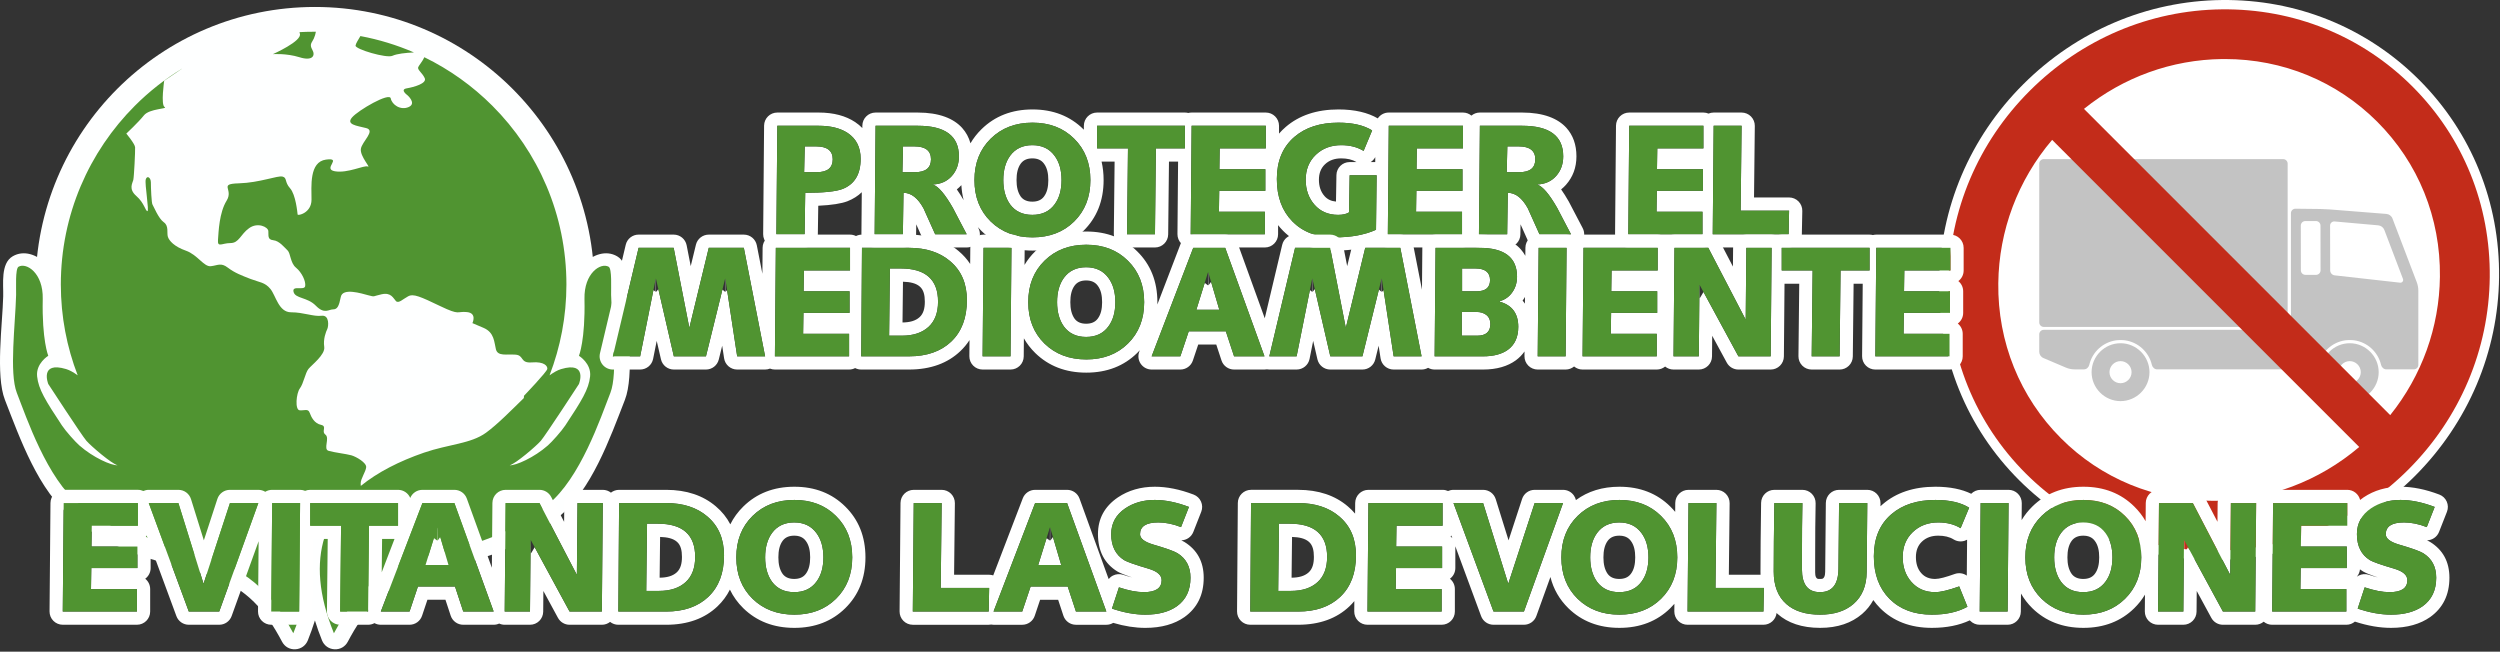 <?xml version="1.0" encoding="UTF-8" standalone="no"?><!DOCTYPE svg PUBLIC "-//W3C//DTD SVG 1.1//EN" "http://www.w3.org/Graphics/SVG/1.1/DTD/svg11.dtd"><svg width="100%" height="100%" viewBox="0 0 1009 263" version="1.1" xmlns="http://www.w3.org/2000/svg" xmlns:xlink="http://www.w3.org/1999/xlink" xml:space="preserve" xmlns:serif="http://www.serif.com/" style="fill-rule:evenodd;clip-rule:evenodd;stroke-linejoin:round;stroke-miterlimit:2;"><rect x="0" y="0" width="1009" height="263" fill="#333333" stroke="none"/><g id="Grafiken"><g><path d="M47.363,35.822c20.4,-20.383 48.596,-33.012 79.742,-33.012c31.133,0 59.329,12.629 79.725,33.012c20.408,20.409 33.042,48.625 33.042,79.746c0,31.138 -12.634,59.325 -33.042,79.733c-20.396,20.409 -48.592,33.042 -79.725,33.042c-31.146,0 -59.342,-12.633 -79.742,-33.042c-20.404,-20.408 -33.037,-48.595 -33.037,-79.733c0,-31.121 12.633,-59.337 33.037,-79.746Zm79.742,214.592c-0.85,2.729 -1.817,5.417 -2.883,8.079c-0.863,2.092 -2.742,3.446 -5.034,3.558c-2.279,0.117 -4.283,-1.037 -5.341,-3.041c-6.629,-12.567 -14.238,-21.359 -27.754,-26.3c-8.205,-3.017 -17.121,-4.571 -25.517,-7.188c-11.833,-3.675 -21.925,-8.908 -31.613,-16.691c-13.483,-10.846 -20.879,-31.792 -26.983,-47.467c-3.837,-9.9 -0.967,-30.6 -0.687,-41.742c0.137,-4.916 -1.13,-13.304 3.845,-16.191c4.5,-2.617 9.813,-0.629 13.159,2.862c3.87,4.042 5.337,9.767 5.208,15.221c-0.121,6.025 0.342,15.7 2.371,22.013c1.021,0.158 2.042,0.383 3.021,0.674c9.708,2.934 22.895,19.917 31.987,26.542c2.517,1.829 6.046,2.754 9.029,3.475c4.909,1.171 9.675,2.121 14.479,3.788c15.751,5.437 31.775,14.325 40.15,29.341c0.984,1.779 1.842,3.584 2.563,5.409c0.708,-1.825 1.567,-3.63 2.546,-5.409c8.379,-15.016 24.4,-23.904 40.154,-29.341c4.804,-1.667 9.571,-2.617 14.479,-3.788c2.983,-0.721 6.513,-1.646 9.025,-3.475c9.092,-6.625 22.284,-23.608 31.988,-26.542c0.983,-0.291 2.004,-0.516 3.037,-0.674c2.021,-6.225 2.484,-16.146 2.358,-22.013c-0.125,-5.454 1.342,-11.179 5.2,-15.221c3.359,-3.491 8.667,-5.479 13.167,-2.862c4.971,2.887 3.704,11.275 3.846,16.191c0.279,11.142 3.154,31.842 -0.688,41.742c-6.099,15.675 -13.5,36.621 -26.983,47.467c-9.687,7.783 -19.779,13.016 -31.604,16.691c-8.404,2.617 -17.325,4.171 -25.529,7.188c-13.513,4.941 -21.117,13.733 -27.738,26.3c-1.071,2.004 -3.075,3.158 -5.354,3.041c-2.292,-0.112 -4.171,-1.466 -5.033,-3.558c-1.067,-2.662 -2.05,-5.35 -2.871,-8.079Z" style="fill:#feffff;fill-rule:nonzero;"/><path d="M126.575,12.813c-1.91,-0 -3.808,0.052 -5.692,0.156c0.027,0.217 0.075,0.432 0.143,0.637c0.992,2.979 -10.905,8.254 -10.905,8.254c0,-0 5.45,-0.413 10.733,1.236c5.292,1.671 6.533,-0.655 5.213,-2.975c-1.334,-2.3 -0.166,-2.887 0.576,-4.533c0.432,-0.953 0.696,-1.883 0.842,-2.769c-0.301,-0.004 -0.606,-0.006 -0.91,-0.006l-0,-0Zm18.888,1.746c-0.842,1.448 -1.873,2.999 -1.963,3.849c-0.171,1.462 12.471,5.188 14.858,4.125c1.858,-0.84 5.383,-1.229 8.721,-1.363c-6.85,-2.966 -14.088,-5.202 -21.616,-6.611Zm25.803,8.537c-0.619,1.511 -2.303,3.435 -2.498,4.059c-0.325,1.067 1.656,2.232 2.648,4.378c0.991,2.142 -4.382,3.63 -7.269,4.122c-2.888,0.5 0.246,2.732 0.246,2.732c-0,-0 3.882,3.314 0.574,4.801c-3.3,1.467 -6.768,-0.921 -7.26,-3.471c-0.5,-2.566 -13.136,4.779 -15.615,7.67c-2.484,2.908 1.734,3.314 5.692,4.305c3.971,0.996 -1.725,5.456 -2.141,8.414c-0.417,2.975 4.215,7.778 2.803,7.103c-1.409,-0.654 -8.091,2.816 -13.291,1.916c-5.208,-0.925 3.291,-5.617 -3.563,-4.713c-6.859,0.9 -5.867,10.823 -5.867,16.19c-0,5.366 -5.532,6.607 -5.611,5.957c-0.08,-0.679 -0.742,-8.028 -3.051,-10.582c-2.312,-2.567 -1.076,-4.219 -3.059,-4.711c-1.987,-0.495 -9.171,2.48 -17.592,2.726c-8.433,0.25 -1.983,2.237 -4.958,7.016c-2.979,4.804 -3.229,12.468 -3.475,15.789c-0.25,3.287 1.568,1.305 5.043,1.305c3.471,-0 4.044,-3.543 7.523,-6.022c3.454,-2.479 7.596,-0.495 7.75,1.151c0.166,1.671 -0.482,3.474 1.989,3.72c2.48,0.246 4.541,2.975 5.783,4.125c1.237,1.175 1.07,5.05 3.379,6.946c2.325,1.899 4.049,5.462 3.72,7.445c-0.321,1.979 -5.366,-0.501 -4.699,2.299c0.658,2.817 5.525,2.071 8.996,5.613c3.475,3.567 5.211,1.488 6.949,1.488c1.725,0 2.387,-1.241 3.133,-5.029c0.742,-3.808 8.342,-1.396 11.151,-0.65c2.808,0.742 1.57,0.403 5.361,-0.426c3.8,-0.821 4.631,1.577 5.715,2.723c1.067,1.154 2.803,-0.747 4.949,-1.893c2.154,-1.15 4.879,0.092 12.975,3.967c8.083,3.883 6.515,1.987 10.732,2.396c4.221,0.4 2.234,4.461 2.234,4.461l4.456,1.893c4.466,1.896 4.295,5.775 5.037,8.683c0.746,2.884 4.22,1.895 7.849,2.141c3.646,0.246 1.733,3.542 6.7,3.133c4.95,-0.404 6.354,1.492 6.183,2.642c-0.154,1.171 -9.408,10.827 -9.408,10.827c-0,-0 -0.039,0.612 -0.063,0.923c-5.206,5.079 -10.61,10.595 -15.254,13.981c-6.154,4.487 -15.028,4.624 -25.015,8.045c-10.005,3.451 -18.686,7.879 -25.535,13.424c-0.019,-0.329 -0.049,-0.735 -0.049,-1.02c-0,-1.892 2.063,-4.707 2.221,-6.515c0.171,-1.821 -3.959,-4.218 -5.942,-4.801c-1.988,-0.567 -7.026,-1.15 -9.256,-1.826c-2.224,-0.658 0.585,-5.125 -1.244,-6.52c-1.813,-1.396 0.834,-3.379 -1.812,-3.967c-2.641,-0.563 -3.88,-3.046 -4.551,-4.867c-0.646,-1.808 -2.053,-0.821 -4.041,-0.996c-1.974,-0.159 -1.395,-6.855 0.088,-8.842c1.492,-1.984 2.141,-6.179 3.461,-7.846c1.334,-1.646 6.855,-5.775 6.371,-8.908c-0.495,-3.163 0.734,-6.204 1.23,-7.195c0.499,-0.992 0.992,-5.771 -2.312,-5.363c-3.304,0.4 -7.259,-1.401 -12.301,-1.401c-5.038,0 -6.121,-6.698 -8.346,-9.427c-2.229,-2.725 -4.387,-2.638 -8.017,-4.03c-3.624,-1.425 -6.354,-2.417 -9.166,-4.562c-2.804,-2.142 -4.046,-0.901 -6.854,-0.584c-2.809,0.338 -5.363,-4.626 -10.084,-6.272c-4.708,-1.645 -6.774,-4.032 -7.265,-5.611c-0.496,-1.579 0.49,-4.375 -1.651,-5.863c-2.15,-1.491 -4.139,-6.541 -4.543,-7.108c-0.421,-0.583 -0.662,-6.854 -0.662,-8.929c0,-2.05 -1.57,-2.972 -2.066,-1.239c-0.496,1.734 1.487,12.898 0.666,12.811c-0.837,-0.092 -1.244,-3.317 -4.465,-6.117c-3.221,-2.817 -1.567,-5.119 -1.238,-6.448c0.325,-1.308 0.821,-11.816 0.738,-13.211c-0.075,-1.396 -3.551,-5.525 -3.551,-5.525c0,0 4.875,-4.559 7.1,-7.35c2.237,-2.817 9.915,-2.571 8.353,-3.388c-1.575,-0.833 -0.17,-10.571 -0.17,-10.571l7.192,-4.875l-0.01,-0.023c-6.927,4.233 -13.308,9.267 -19.012,14.973c-18.458,18.471 -29.879,43.975 -29.879,72.146c0,12.919 2.425,25.264 6.803,36.639c-1.687,-1.206 -3.25,-2.096 -4.631,-2.51c-10.937,-3.292 -7.242,6.016 -7.242,6.016c-0,-0 13.533,20.793 15.383,22.914c1.837,2.125 10.113,9.224 12.58,9.883c-2.513,0.133 -9.846,-3.109 -15.412,-8.004c-1.671,-1.467 -5.502,-5.755 -7.043,-8.08c-6.659,-10.084 -9.45,-14.547 -10.008,-19.776c-0.567,-5.254 4.5,-8.328 4.5,-8.328c-0,0 -2.595,-6.308 -2.229,-22.945c0.234,-10.488 -6.621,-14.817 -9.767,-12.992c-1.396,0.808 -0.916,8.638 -0.983,11.367c-0.312,11.833 -2.825,31.479 0.284,39.504c3.983,10.22 12.2,34.591 25.246,45.103c36.183,29.092 63.483,8.614 86.345,51.955c6.268,-15.436 7.1,-28.249 3.774,-38.824c1.47,0.063 2.944,0.111 4.43,0.111c1.489,0 2.956,-0.087 4.429,-0.15c-3.344,10.584 -2.517,23.411 3.76,38.871c22.863,-43.342 50.162,-22.861 86.346,-51.953c13.046,-10.513 21.263,-34.885 25.246,-45.106c3.108,-8.025 0.596,-27.67 0.283,-39.503c-0.067,-2.73 0.412,-10.557 -0.984,-11.366c-3.146,-1.825 -9.999,2.503 -9.766,12.991c0.367,16.637 -2.23,22.947 -2.23,22.947c-0,-0 5.066,3.074 4.5,8.328c-0.559,5.229 -3.35,9.692 -10.008,19.775c-1.542,2.325 -5.37,6.612 -7.041,8.078c-5.567,4.896 -12.902,8.14 -15.414,8.006c2.466,-0.658 10.742,-7.759 12.58,-9.884c1.85,-2.121 15.383,-22.913 15.383,-22.913c-0,0 3.695,-9.307 -7.243,-6.015c-1.378,0.414 -2.938,1.301 -4.623,2.504c4.381,-11.377 6.807,-23.723 6.807,-36.643c-0,-28.171 -11.421,-53.675 -29.887,-72.146c-7.954,-7.957 -17.221,-14.605 -27.447,-19.596Z" style="fill:#509431;fill-rule:nonzero;"/></g><g><path d="M896.7,0.008c-30.105,0.346 -58.535,12.481 -80.089,33.977c-21.553,21.496 -33.629,49.985 -33.976,80.092c-0.346,30.221 11.094,58.535 32.243,79.684c20.86,20.803 48.596,32.245 78.296,32.245l1.388,0c30.163,-0.347 58.593,-12.365 80.146,-33.919c21.495,-21.554 33.572,-50.043 33.918,-80.149c0.347,-30.222 -11.095,-58.537 -32.243,-79.687c-21.149,-21.149 -49.462,-32.59 -79.683,-32.243Z" style="fill:#fff;fill-rule:nonzero;"/><path d="M930.429,89.214l4.295,0c1.001,0 1.825,0.825 1.825,1.826l0.025,18.065c0.003,0.487 -0.19,0.949 -0.532,1.294c-0.341,0.342 -0.807,0.535 -1.29,0.535l-4.296,0c-1,0 -1.825,-0.825 -1.829,-1.829l-0.024,-18.065c0,-0.483 0.194,-0.949 0.535,-1.291c0.342,-0.341 0.808,-0.535 1.291,-0.535Zm-105.566,-24.994l96.612,0c0.483,0 0.949,0.194 1.29,0.535c0.345,0.342 0.535,0.808 0.535,1.291l0,64.068c0,0.487 -0.19,0.949 -0.535,1.294c-0.341,0.342 -0.807,0.535 -1.29,0.535l-96.612,-0c-0.483,-0 -0.949,-0.193 -1.29,-0.535c-0.342,-0.345 -0.535,-0.807 -0.535,-1.294l-0,-64.068c-0,-0.483 0.193,-0.949 0.535,-1.291c0.341,-0.341 0.807,-0.535 1.29,-0.535Zm99.759,21.824l-0,45.247c-0,0.483 -0.194,0.945 -0.535,1.29c-0.345,0.342 -0.807,0.535 -1.294,0.535l-97.93,0c-0.483,0 -0.949,0.19 -1.29,0.535c-0.342,0.341 -0.535,0.807 -0.535,1.29l-0,7.018c-0,1.108 0.662,2.108 1.68,2.543l9.075,3.861c1.111,0.473 2.301,0.714 3.505,0.714l3.816,0c1.011,0 1.884,-0.818 2.112,-1.801c1.204,-5.21 5.51,-9.164 10.803,-9.919c0.997,-0.142 2.642,-0.145 3.64,-0.004c5.303,0.745 9.622,4.706 10.827,9.923c0.227,0.983 1.1,1.801 2.111,1.801l63.017,0c1.007,0 1.883,-0.818 2.108,-1.801c1.204,-5.21 5.51,-9.164 10.803,-9.919c0.997,-0.142 2.642,-0.145 3.64,-0.004c5.303,0.745 9.623,4.706 10.827,9.923c0.227,0.983 1.104,1.801 2.111,1.801l11.103,0c0.483,0 0.949,-0.19 1.291,-0.535c0.341,-0.341 0.535,-0.807 0.535,-1.29l-0,-29.873c-0,-1.207 -0.221,-2.401 -0.653,-3.529l-9.788,-25.66c-0.397,-1.042 -1.363,-1.763 -2.47,-1.85l-23.011,-1.825c-1.214,-0.093 -2.429,-0.148 -3.647,-0.162l-10.026,-0.117c-0.483,-0.004 -0.949,0.183 -1.291,0.524c-0.345,0.338 -0.534,0.801 -0.534,1.284Zm17.62,3.333l17.614,1.566c1.111,0.097 2.07,0.825 2.467,1.867l7.525,19.777c0.138,0.362 0.076,0.773 -0.162,1.08c-0.238,0.307 -0.618,0.466 -1.004,0.424l-26.402,-2.957c-1.028,-0.114 -1.815,-0.993 -1.818,-2.029l-0.034,-18.065c-0,-0.47 0.196,-0.915 0.541,-1.232c0.345,-0.318 0.808,-0.473 1.273,-0.431l0,-0Zm6.114,49.149c-6.41,0 -11.682,5.272 -11.682,11.679c-0,6.411 5.272,11.687 11.682,11.687c6.408,-0 11.683,-5.276 11.683,-11.683l0,-0.004c0,-6.407 -5.275,-11.682 -11.683,-11.679l0,0Zm0,7.222c2.443,-0 4.458,2.015 4.458,4.457c0,2.447 -2.015,4.458 -4.458,4.458c-2.446,0 -4.457,-2.011 -4.457,-4.458c-0,-2.442 2.011,-4.454 4.457,-4.457Zm-92.509,-7.222c-6.407,0 -11.679,5.272 -11.679,11.679c-0.004,6.411 5.272,11.687 11.679,11.687l0.003,-0c6.407,-0 11.683,-5.276 11.683,-11.683l0,-0.004c0,-6.407 -5.276,-11.682 -11.686,-11.679l-0,0Zm-0,7.222c2.446,-0 4.458,2.015 4.458,4.457c-0,2.447 -2.012,4.458 -4.458,4.458c-2.443,0 -4.458,-2.011 -4.458,-4.458c0,-2.442 2.015,-4.457 4.458,-4.457Z" style="fill:#c3c3c3;"/><path d="M896.665,3.774c-29.102,0.335 -56.585,12.065 -77.42,32.845c-20.834,20.779 -32.508,48.319 -32.843,77.422c-0.335,29.214 10.724,56.584 31.168,77.029c20.164,20.109 46.976,31.17 75.686,31.17l1.341,-0c29.158,-0.336 56.64,-11.954 77.475,-32.789c20.779,-20.836 32.453,-48.375 32.788,-77.478c0.335,-29.214 -10.725,-56.585 -31.169,-77.03c-20.444,-20.444 -47.813,-31.504 -77.026,-31.169Zm0.279,20.054l1.06,0c23.348,0 45.133,8.993 61.443,25.304c16.59,16.59 25.583,38.766 25.304,62.562c-0.239,20.44 -7.293,39.934 -20.062,55.85l-123.597,-123.601c15.905,-12.781 35.365,-19.876 55.852,-20.115Zm-68.703,32.622l123.945,123.951c-16.272,13.821 -36.556,21.48 -57.868,21.729l-1.062,0c-23.348,0 -45.188,-8.937 -61.443,-25.248c-16.589,-16.59 -25.582,-38.822 -25.303,-62.562c0.25,-21.314 7.909,-41.597 21.731,-57.87Z" style="fill:#c32c1a;fill-rule:nonzero;"/></g></g><g id="ES"><g transform="matrix(1.333,0,0,1.333,517.646,94.551)"><path d="M-127.24,-32.159l0.006,-0.728c0.019,-2.196 1.804,-3.966 4,-3.966l12.784,0c6.455,-0 10.858,1.784 13.44,4.663c1.163,1.297 2.017,2.839 2.513,4.645c0.9,-1.545 2.013,-2.965 3.336,-4.262c4.025,-3.949 9.157,-5.986 15.444,-5.986c6.294,0 11.411,2.042 15.404,5.992c0.05,0.049 0.099,0.098 0.148,0.147l-0,-1.199c-0,-2.209 1.791,-4 4,-4l26.602,0c0.349,0 0.688,0.045 1.011,0.129c0.322,-0.084 0.661,-0.129 1.01,-0.129l22.466,0c2.209,0 4,1.791 4,4l-0,2.38c0.621,-0.718 1.301,-1.395 2.041,-2.03c4.017,-3.453 9.311,-5.29 15.955,-5.29c4.965,0 8.918,0.969 11.907,2.71c0.719,-1.068 1.938,-1.77 3.321,-1.77l22.466,0c0.975,0 1.868,0.348 2.562,0.928c0.694,-0.58 1.587,-0.928 2.561,-0.928l12.784,0c6.455,-0 10.858,1.784 13.44,4.663c1.936,2.158 3.015,4.998 3.015,8.596c-0,3.399 -1.081,6.263 -3.166,8.619c-0.009,0.01 -0.017,0.02 -0.026,0.029c-0.453,0.502 -0.933,0.957 -1.443,1.363c0.72,1.023 1.478,2.222 2.27,3.6c0.029,0.051 0.057,0.102 0.084,0.154c1.373,2.653 2.762,5.305 4.166,7.957c0.657,1.24 0.615,2.733 -0.108,3.935c-0.724,1.202 -2.024,1.937 -3.427,1.937l-9.541,-0c-1.579,0 -3.01,-0.929 -3.653,-2.371c-0.687,-1.54 -1.379,-3.086 -2.077,-4.639l-0.046,3.07c-0.033,2.185 -1.814,3.94 -4,3.94l-8.554,-0c-0.94,0 -1.846,-0.331 -2.561,-0.928c-0.694,0.579 -1.587,0.928 -2.562,0.928l-22.466,-0c-1.067,0 -2.089,-0.426 -2.841,-1.184c-0.033,-0.033 -0.065,-0.067 -0.097,-0.102c-3.639,1.459 -7.997,2.226 -13.089,2.226c-6.6,-0 -11.798,-2.065 -15.673,-5.98c-0.545,-0.549 -1.053,-1.125 -1.524,-1.726l-0,2.766c-0,2.209 -1.791,4 -4,4l-22.466,-0c-1.067,0 -2.089,-0.426 -2.841,-1.184c-0.751,-0.757 -1.168,-1.784 -1.159,-2.85l0.189,-21.957l-2.76,-0l-0.239,22.034c-0.024,2.192 -1.808,3.957 -4,3.957l-8.46,0c-1.068,0 -2.092,-0.427 -2.844,-1.187c-0.751,-0.76 -1.167,-1.788 -1.156,-2.856l0.238,-21.948l-3.941,-0c0.406,1.746 0.611,3.608 0.611,5.588c-0,6.319 -2.089,11.436 -6.134,15.405c-3.99,3.913 -9.105,5.938 -15.397,5.938c-6.282,-0 -11.408,-2.018 -15.43,-5.925c-0.005,-0.004 -0.009,-0.009 -0.014,-0.014c-0.386,-0.378 -0.754,-0.767 -1.105,-1.167c0.052,0.098 0.104,0.196 0.156,0.294c0.657,1.24 0.615,2.733 -0.108,3.935c-0.724,1.202 -2.024,1.937 -3.427,1.937l-9.541,-0c-1.579,0 -3.01,-0.929 -3.653,-2.371c-0.687,-1.54 -1.379,-3.086 -2.077,-4.639l-0.046,3.07c-0.033,2.185 -1.814,3.94 -4,3.94l-8.554,-0c-1.067,0 -2.089,-0.426 -2.841,-1.184c-0.751,-0.757 -1.168,-1.784 -1.159,-2.85l0.109,-12.696c-1.173,1.145 -2.617,2.05 -4.316,2.724c-0.013,0.005 -0.026,0.01 -0.039,0.015c-1.774,0.683 -4.711,1.171 -8.821,1.358l-0.13,8.693c-0.033,2.185 -1.814,3.94 -4,3.94l-8.554,-0c-1.067,0 -2.089,-0.426 -2.841,-1.184c-0.751,-0.757 -1.168,-1.784 -1.159,-2.85l0.282,-32.853c0.019,-2.196 1.804,-3.966 4,-3.966l12.502,0c4.593,-0 8.257,1.028 11.044,2.874c0.01,0.006 0.019,0.013 0.029,0.019c0.808,0.545 1.532,1.145 2.17,1.801Zm155.293,10.299l0.013,-1.502c-0.327,0.616 -0.808,1.132 -1.391,1.502l1.378,0Zm-124.621,11.517c-0.367,-1.43 -0.596,-2.94 -0.685,-4.53c-0.433,0.473 -0.892,0.904 -1.377,1.29c0.656,0.933 1.345,2.012 2.062,3.24Zm-31.178,-12.499c-0,-3.447 -1.3,-6.047 -3.901,-7.802c-2.225,-1.473 -5.17,-2.209 -8.836,-2.209l-12.502,0l-0.282,32.853l8.554,0l0.188,-12.549c5.515,0 9.29,-0.392 11.327,-1.175c3.635,-1.441 5.452,-4.481 5.452,-9.118Zm-8.46,0.141c-0,2.601 -1.614,3.901 -4.841,3.901l-3.807,0l0.188,-7.802l3.431,-0c3.353,-0 5.029,1.3 5.029,3.901Zm40.561,22.701c-1.41,-2.663 -2.804,-5.327 -4.183,-7.99c-2.413,-4.199 -4.402,-6.533 -5.969,-7.003l0,-0.094c2.319,-0.094 4.199,-0.94 5.64,-2.538c1.441,-1.629 2.162,-3.619 2.162,-5.969c-0,-6.173 -4.152,-9.259 -12.455,-9.259l-12.784,0l-0.282,32.853l8.554,0l0.188,-12.549c2.319,0 4.34,1.567 6.063,4.7c1.191,2.632 2.366,5.248 3.525,7.849l9.541,-0Zm-10.81,-22.701c-0,2.601 -1.614,3.901 -4.841,3.901l-3.807,0l0.188,-7.802l3.431,-0c3.353,-0 5.029,1.3 5.029,3.901Zm128.846,0.841c-1.308,-0.773 -2.857,-1.118 -4.625,-1.118c-1.983,-0 -3.645,0.567 -4.947,1.808c-1.251,1.194 -1.816,2.767 -1.816,4.673c-0,1.952 0.527,3.608 1.686,4.93c0.893,1.018 2.066,1.545 3.481,1.665l0.135,-8.025c0.036,-2.183 1.816,-3.933 3.999,-3.933l2.087,0Zm-27.467,-4.131l-0,-6.862l-22.466,0l-0.282,32.853l22.466,0l-0,-6.815l-13.912,0l0.094,-6.345l13.959,-0l-0,-6.533l-13.912,0l0.094,-6.298l13.959,0Zm-24.487,0l-0,-6.862l-26.602,0l-0,6.862l9.353,0l-0.282,25.991l8.46,0l0.282,-25.991l8.789,0Zm84.177,0l-0,-6.862l-22.466,0l-0.282,32.853l22.466,0l-0,-6.815l-13.912,0l0.094,-6.345l13.959,-0l-0,-6.533l-13.912,0l0.094,-6.298l13.959,0Zm-112.8,9.588c-0,-5.139 -1.645,-9.322 -4.935,-12.549c-3.259,-3.227 -7.457,-4.841 -12.596,-4.841c-5.139,0 -9.353,1.614 -12.643,4.841c-3.29,3.227 -4.935,7.41 -4.935,12.549c-0,5.139 1.645,9.322 4.935,12.549c3.29,3.196 7.504,4.794 12.643,4.794c5.139,-0 9.337,-1.598 12.596,-4.794c3.29,-3.227 4.935,-7.41 4.935,-12.549Zm-8.742,-0c-0,3.039 -0.705,5.499 -2.115,7.379c-1.567,2.099 -3.807,3.149 -6.721,3.149c-2.914,-0 -5.154,-1.05 -6.721,-3.149c-1.379,-1.911 -2.068,-4.371 -2.068,-7.379c-0,-3.039 0.689,-5.499 2.068,-7.379c1.567,-2.131 3.807,-3.196 6.721,-3.196c2.914,0 5.154,1.065 6.721,3.196c1.41,1.88 2.115,4.34 2.115,7.379Zm-4,-0c-0,-2.039 -0.369,-3.718 -1.315,-4.979c-0.008,-0.01 -0.015,-0.02 -0.023,-0.03c-0.806,-1.098 -1.997,-1.566 -3.498,-1.566c-1.5,-0 -2.69,0.468 -3.497,1.564c-0.93,1.27 -1.292,2.959 -1.292,5.011c-0,2.03 0.37,3.717 1.309,5.034c0.81,1.052 1.995,1.494 3.48,1.494c1.507,0 2.705,-0.456 3.515,-1.541l0.006,-0.008c0.946,-1.261 1.315,-2.94 1.315,-4.979Zm158.254,16.403c-1.41,-2.663 -2.804,-5.327 -4.183,-7.99c-2.413,-4.199 -4.402,-6.533 -5.969,-7.003l-0,-0.094c2.319,-0.094 4.199,-0.94 5.64,-2.538c1.441,-1.629 2.162,-3.619 2.162,-5.969c-0,-6.173 -4.152,-9.259 -12.455,-9.259l-12.784,0l-0.282,32.853l8.554,0l0.188,-12.549c2.319,0 4.34,1.567 6.063,4.7c1.191,2.632 2.366,5.248 3.525,7.849l9.541,-0Zm-10.81,-22.701c-0,2.601 -1.614,3.901 -4.841,3.901l-3.807,0l0.188,-7.802l3.431,-0c3.353,-0 5.029,1.3 5.029,3.901Zm-48.034,4.841l-8.178,0l-0.188,11.233c-0.815,0.501 -1.911,0.752 -3.29,0.752c-2.977,-0 -5.358,-1.018 -7.144,-3.055c-1.786,-2.037 -2.679,-4.559 -2.679,-7.567c-0,-3.102 1.018,-5.624 3.055,-7.567c2.037,-1.943 4.606,-2.914 7.708,-2.914c2.601,0 4.857,0.58 6.768,1.739l2.585,-6.204c-2.507,-1.567 -5.906,-2.35 -10.199,-2.35c-5.546,0 -9.995,1.441 -13.348,4.324c-3.541,3.039 -5.311,7.285 -5.311,12.737c-0,5.389 1.582,9.682 4.747,12.878c3.165,3.196 7.442,4.794 12.831,4.794c4.919,-0 9.071,-0.768 12.455,-2.303l0.188,-16.497Zm100.486,-18.681c0.477,-0.201 1.001,-0.312 1.551,-0.312l8.46,-0c1.068,0 2.093,0.427 2.844,1.187c0.751,0.76 1.167,1.788 1.156,2.857l-0.238,21.665l10.62,0c1.075,0 2.104,0.432 2.856,1.2c0.752,0.767 1.164,1.805 1.143,2.879l-0.141,7.144c-0.043,2.178 -1.821,3.921 -3.999,3.921l-22.983,-0c-0.537,0 -1.064,-0.108 -1.55,-0.312c-0.477,0.201 -1.002,0.312 -1.552,0.312l-22.466,-0c-1.067,0 -2.089,-0.426 -2.841,-1.184c-0.751,-0.757 -1.168,-1.784 -1.159,-2.85l0.282,-32.853c0.019,-2.196 1.804,-3.966 4,-3.966l22.466,0c0.55,0 1.074,0.111 1.551,0.312Zm-1.551,10.55l-0,-6.862l-22.466,0l-0.282,32.853l22.466,0l-0,-6.815l-13.912,0l0.094,-6.345l13.959,-0l-0,-6.533l-13.912,0l0.094,-6.298l13.959,0Zm25.944,18.847l-14.664,0l0.282,-25.709l-8.46,-0l-0.282,32.853l22.983,-0l0.141,-7.144Z" style="fill:#fff;"/><g transform="matrix(47,0,0,47,-154.442,0)"><path d="M0.568,-0.486c0,0.099 -0.039,0.163 -0.116,0.194c-0.043,0.017 -0.124,0.025 -0.241,0.025l-0.004,0.267l-0.182,-0l0.006,-0.699l0.266,0c0.078,-0 0.141,0.016 0.188,0.047c0.055,0.037 0.083,0.093 0.083,0.166Zm-0.18,0.003c0,-0.055 -0.036,-0.083 -0.107,-0.083l-0.073,-0l-0.004,0.166l0.081,-0c0.069,-0 0.103,-0.028 0.103,-0.083Z" style="fill:#509431;fill-rule:nonzero;"/></g><g transform="matrix(47,0,0,47,-126.618,0)"><path d="M0.659,-0l-0.203,-0c-0.025,-0.055 -0.05,-0.111 -0.075,-0.167c-0.037,-0.067 -0.08,-0.1 -0.129,-0.1l-0.004,0.267l-0.182,-0l0.006,-0.699l0.272,0c0.177,-0 0.265,0.066 0.265,0.197c0,0.05 -0.015,0.092 -0.046,0.127c-0.031,0.034 -0.071,0.052 -0.12,0.054l0,0.002c0.033,0.01 0.076,0.06 0.127,0.149c0.029,0.057 0.059,0.113 0.089,0.17Zm-0.23,-0.483c0,-0.055 -0.036,-0.083 -0.107,-0.083l-0.073,-0l-0.004,0.166l0.081,-0c0.069,-0 0.103,-0.028 0.103,-0.083Z" style="fill:#509431;fill-rule:nonzero;"/></g><g transform="matrix(47,0,0,47,-95.316,0)"><path d="M0.79,-0.349c0,0.109 -0.035,0.198 -0.105,0.267c-0.069,0.068 -0.159,0.102 -0.268,0.102c-0.109,0 -0.199,-0.034 -0.269,-0.102c-0.07,-0.069 -0.105,-0.158 -0.105,-0.267c-0,-0.109 0.035,-0.198 0.105,-0.267c0.07,-0.069 0.16,-0.103 0.269,-0.103c0.109,0 0.199,0.034 0.268,0.103c0.07,0.069 0.105,0.158 0.105,0.267Zm-0.186,0c-0,-0.065 -0.015,-0.117 -0.045,-0.157c-0.033,-0.045 -0.081,-0.068 -0.143,-0.068c-0.062,0 -0.11,0.023 -0.143,0.068c-0.029,0.04 -0.044,0.092 -0.044,0.157c-0,0.064 0.015,0.116 0.044,0.157c0.033,0.045 0.081,0.067 0.143,0.067c0.062,-0 0.11,-0.022 0.143,-0.067c0.03,-0.04 0.045,-0.092 0.045,-0.157Z" style="fill:#509431;fill-rule:nonzero;"/></g><g transform="matrix(47,0,0,47,-56.165,0)"><path d="M0.566,-0.553l-0.187,0l-0.006,0.553l-0.18,-0l0.006,-0.553l-0.199,0l-0,-0.146l0.566,0l0,0.146Z" style="fill:#509431;fill-rule:nonzero;"/></g><g transform="matrix(47,0,0,47,-29.61,0)"><path d="M0.522,-0.553l-0.297,0l-0.002,0.134l0.296,0l0,0.139l-0.297,0l-0.002,0.135l0.296,0l0,0.145l-0.478,0l0.006,-0.699l0.478,0l0,0.146Z" style="fill:#509431;fill-rule:nonzero;"/></g><g transform="matrix(47,0,0,47,-3.337,0)"><path d="M0.677,-0.38l-0.004,0.351c-0.072,0.033 -0.16,0.049 -0.265,0.049c-0.115,-0 -0.206,-0.034 -0.273,-0.102c-0.067,-0.068 -0.101,-0.159 -0.101,-0.274c0,-0.116 0.038,-0.206 0.113,-0.271c0.071,-0.061 0.166,-0.092 0.284,-0.092c0.091,0 0.164,0.017 0.217,0.05l-0.055,0.132c-0.041,-0.025 -0.089,-0.037 -0.144,-0.037c-0.066,-0 -0.121,0.021 -0.164,0.062c-0.043,0.041 -0.065,0.095 -0.065,0.161c0,0.064 0.019,0.118 0.057,0.161c0.038,0.043 0.089,0.065 0.152,0.065c0.029,-0 0.053,-0.005 0.07,-0.016l0.004,-0.239l0.174,0Z" style="fill:#509431;fill-rule:nonzero;"/></g><g transform="matrix(47,0,0,47,30.08,0)"><path d="M0.522,-0.553l-0.297,0l-0.002,0.134l0.296,0l0,0.139l-0.297,0l-0.002,0.135l0.296,0l0,0.145l-0.478,0l0.006,-0.699l0.478,0l0,0.146Z" style="fill:#509431;fill-rule:nonzero;"/></g><g transform="matrix(47,0,0,47,56.353,0)"><path d="M0.659,-0l-0.203,-0c-0.025,-0.055 -0.05,-0.111 -0.075,-0.167c-0.037,-0.067 -0.08,-0.1 -0.129,-0.1l-0.004,0.267l-0.182,-0l0.006,-0.699l0.272,0c0.177,-0 0.265,0.066 0.265,0.197c0,0.05 -0.015,0.092 -0.046,0.127c-0.031,0.034 -0.071,0.052 -0.12,0.054l0,0.002c0.033,0.01 0.076,0.06 0.127,0.149c0.029,0.057 0.059,0.113 0.089,0.17Zm-0.23,-0.483c0,-0.055 -0.036,-0.083 -0.107,-0.083l-0.073,-0l-0.004,0.166l0.081,-0c0.069,-0 0.103,-0.028 0.103,-0.083Z" style="fill:#509431;fill-rule:nonzero;"/></g><g transform="matrix(47,0,0,47,102.883,0)"><path d="M0.522,-0.553l-0.297,0l-0.002,0.134l0.296,0l0,0.139l-0.297,0l-0.002,0.135l0.296,0l0,0.145l-0.478,0l0.006,-0.699l0.478,0l0,0.146Z" style="fill:#509431;fill-rule:nonzero;"/></g><g transform="matrix(47,0,0,47,129.156,0)"><path d="M0.515,-0.152l-0.003,0.152l-0.489,-0l0.006,-0.699l0.18,0l-0.006,0.547l0.312,0Z" style="fill:#509431;fill-rule:nonzero;"/></g></g><g transform="matrix(1.333,0,0,1.333,517.646,143.818)"><path d="M-179.197,-27.309l1.574,-6.487c0.436,-1.794 2.042,-3.057 3.887,-3.057l10.623,0c1.912,0 3.557,1.354 3.925,3.231l1.689,8.618l0.068,-7.883c0.018,-2.196 1.804,-3.966 3.999,-3.966l22.467,0c0.651,0 1.266,0.156 1.809,0.432c0.544,-0.276 1.158,-0.432 1.809,-0.432l14.241,0c6.219,-0 11.21,1.731 15.041,4.99c1.373,1.158 2.534,2.453 3.477,3.887l0.043,-4.911c0.018,-2.196 1.804,-3.966 3.999,-3.966l8.461,0c1.066,0 2.089,0.426 2.84,1.184c0.751,0.757 1.169,1.784 1.159,2.85l-0.044,5.135c0.885,-1.491 1.971,-2.865 3.254,-4.123c4.026,-3.949 9.158,-5.986 15.444,-5.986c6.294,0 11.412,2.042 15.404,5.992c4.041,3.968 6.127,9.083 6.127,15.398c0,0.236 -0.002,0.471 -0.008,0.704l7.126,-18.586c0.593,-1.547 2.078,-2.568 3.734,-2.568l9.683,0c1.684,0 3.188,1.055 3.761,2.639l8.212,22.689l5.285,-22.252c0.428,-1.803 2.038,-3.076 3.891,-3.076l10.623,0c1.912,0 3.558,1.354 3.925,3.232l1.235,6.312l1.574,-6.487c0.436,-1.794 2.042,-3.057 3.887,-3.057l10.623,0c1.912,0 3.557,1.354 3.925,3.231l2.635,13.443l0.109,-12.708c0.018,-2.196 1.804,-3.966 3.999,-3.966l13.254,0c6.062,0 10.186,1.736 12.61,4.52c0.505,0.579 0.948,1.21 1.324,1.893l0.021,-2.447c0.018,-2.196 1.804,-3.966 3.999,-3.966l8.461,0c0.939,0 1.845,0.331 2.561,0.928c0.694,-0.58 1.587,-0.928 2.561,-0.928l22.467,0c0.963,0 1.847,0.341 2.538,0.908c0.69,-0.567 1.574,-0.908 2.537,-0.908l10.247,0c1.491,0 2.859,0.83 3.547,2.153l3.918,7.523l0.05,-5.711c0.019,-2.195 1.804,-3.965 3.999,-3.965l7.662,0c0.528,0 1.046,0.105 1.526,0.303c0.471,-0.195 0.987,-0.303 1.528,-0.303l26.603,0c0.349,0 0.687,0.045 1.01,0.129c0.323,-0.084 0.662,-0.129 1.01,-0.129l22.467,0c2.209,0 3.999,1.791 3.999,4l0,6.862c0.001,1.311 -0.63,2.475 -1.605,3.204c0.894,0.734 1.464,1.847 1.464,3.094l0,6.533c0.001,1.325 -0.643,2.499 -1.635,3.227c0.911,0.733 1.495,1.857 1.494,3.118l0,6.815c0.001,2.209 -1.79,4 -4,4l-22.466,0c-1.066,-0 -2.089,-0.426 -2.84,-1.184c-0.751,-0.757 -1.169,-1.784 -1.159,-2.85l0.188,-21.957l-2.76,-0l-0.239,22.034c-0.024,2.192 -1.807,3.957 -4,3.957l-8.46,0c-1.068,-0 -2.092,-0.427 -2.843,-1.187c-0.752,-0.76 -1.168,-1.788 -1.156,-2.856l0.238,-21.948l-4.458,0l-0.189,22.025c-0.018,2.196 -1.804,3.966 -4,3.966l-9.776,0c-1.467,-0 -2.816,-0.803 -3.515,-2.093l-4.415,-8.137l-0.055,6.265c-0.019,2.195 -1.804,3.965 -4,3.965l-7.661,0c-0.929,-0 -1.825,-0.324 -2.537,-0.908c-0.691,0.567 -1.575,0.908 -2.539,0.908l-22.466,0c-0.939,-0 -1.845,-0.331 -2.561,-0.928c-0.694,0.58 -1.587,0.928 -2.562,0.928l-8.46,0c-1.066,-0 -2.089,-0.426 -2.84,-1.184c-0.751,-0.757 -1.169,-1.784 -1.159,-2.85l0.012,-1.438c-0.704,1.013 -1.576,1.898 -2.605,2.663c-0.01,0.007 -0.019,0.014 -0.029,0.021c-2.432,1.773 -5.717,2.788 -9.923,2.788l-14.664,0c-0.698,-0 -1.377,-0.183 -1.974,-0.521c-0.594,0.338 -1.273,0.521 -1.974,0.521l-8.46,0c-1.976,-0 -3.656,-1.444 -3.954,-3.398l-0.581,-3.815l-1.028,4.17c-0.44,1.787 -2.043,3.043 -3.884,3.043l-9.729,0c-1.863,-0 -3.479,-1.286 -3.897,-3.102l-1.285,-5.574l-1.094,5.462c-0.375,1.869 -2.016,3.214 -3.923,3.214l-8.272,0c-0.246,-0 -0.49,-0.023 -0.728,-0.067c-0.238,0.044 -0.482,0.067 -0.729,0.067l-9.212,0c-1.727,-0 -3.259,-1.109 -3.799,-2.749c0,-0 -1.586,-4.818 -1.586,-4.818l-5.461,0l-1.623,4.839c-0.547,1.63 -2.074,2.728 -3.793,2.728l-8.695,0c-1.317,-0 -2.549,-0.648 -3.296,-1.734c-0.746,-1.085 -0.91,-2.468 -0.438,-3.698l0.155,-0.406c-0.261,0.286 -0.531,0.565 -0.811,0.84c-3.99,3.913 -9.105,5.938 -15.397,5.938c-6.281,-0 -11.408,-2.018 -15.43,-5.925c-0.004,-0.004 -0.009,-0.009 -0.014,-0.014c-1.376,-1.35 -2.526,-2.833 -3.445,-4.452l-0.047,5.485c-0.018,2.196 -1.804,3.966 -4,3.966l-8.46,0c-1.066,-0 -2.089,-0.426 -2.84,-1.184c-0.751,-0.757 -1.169,-1.784 -1.159,-2.85l0.042,-4.878c-0.789,1.22 -1.717,2.335 -2.781,3.347c-3.819,3.628 -8.97,5.565 -15.54,5.565l-14.476,0c-0.643,-0 -1.27,-0.155 -1.832,-0.444c-0.549,0.284 -1.172,0.444 -1.834,0.444l-22.466,0c-0.512,-0 -1.013,-0.098 -1.48,-0.284c-0.466,0.185 -0.967,0.284 -1.481,0.284l-8.46,0c-1.976,-0 -3.656,-1.444 -3.954,-3.398l-0.581,-3.815l-1.028,4.17c-0.44,1.787 -2.043,3.043 -3.884,3.043l-9.729,0c-1.863,-0 -3.479,-1.286 -3.897,-3.102l-1.285,-5.574l-1.094,5.462c-0.375,1.869 -2.016,3.214 -3.923,3.214l-8.272,0c-1.223,-0 -2.379,-0.56 -3.138,-1.52c-0.758,-0.96 -1.036,-2.214 -0.753,-3.404l7.802,-32.853c0.428,-1.803 2.038,-3.076 3.891,-3.076l10.623,0c1.912,0 3.558,1.354 3.925,3.232l1.235,6.312Zm305.381,9.66l0.035,0.02l0.036,-3.944l0.047,0l0.01,3.907l0.136,-0.134l1,-1.68l10.567,19.48l9.776,0l0.282,-32.853l-7.661,0l-0.188,21.573l-0.094,0l-11.233,-21.573l-10.246,0l-0.282,32.853l7.661,0l0.154,-17.649Zm-52.803,1.694l0.018,-2.024c-0.14,0.238 -0.288,0.472 -0.445,0.701c-0.093,0.138 -0.187,0.273 -0.283,0.405c0.176,0.203 0.343,0.412 0.503,0.627c0.07,0.096 0.14,0.192 0.207,0.291Zm-65.106,-4.113l0.679,0.541l0.036,-3.926l0.047,0l0.01,3.923l0.177,-0.144l0.538,-0.677l4.69,20.351l9.729,0l4.984,-20.219l0.798,0.686l0.036,-3.92l0.047,0l0.01,3.927l0.194,-0.152l0.324,-0.377l3.054,20.055l8.46,0l-6.439,-32.853l-10.622,0l-5.828,24.017l-0.094,0l-4.7,-24.017l-10.622,0l-7.802,32.853l8.272,0l4.022,-20.068Zm-198.763,0l0.679,0.541l0.023,-3.926l0.047,0l0.023,3.923l0.177,-0.144l0.538,-0.677l4.69,20.351l9.729,0l4.984,-20.219l0.798,0.686l0.036,-3.92l0.047,0l0.01,3.927l0.194,-0.152l0.324,-0.377l3.054,20.055l8.46,0l-6.439,-32.853l-10.622,0l-5.828,24.017l-0.094,0l-4.7,-24.017l-10.622,0l-7.802,32.853l8.272,0l4.022,-20.068Zm94.913,3.054c0,-5.013 -1.692,-8.946 -5.076,-11.797c-3.164,-2.695 -7.316,-4.042 -12.455,-4.042l-14.241,0l-0.235,32.853l14.476,0c5.39,0 9.651,-1.488 12.784,-4.465c3.165,-3.008 4.747,-7.191 4.747,-12.549Zm-8.742,0.47c0,3.353 -0.971,5.906 -2.914,7.661c-1.942,1.755 -4.621,2.632 -8.037,2.632l-3.854,0l0.235,-20.351l3.243,0c7.552,0 11.327,3.353 11.327,10.058Zm-10.758,6.292c2.168,-0.025 3.916,-0.473 5.163,-1.599c1.175,-1.061 1.595,-2.666 1.595,-4.693c0,-1.993 -0.365,-3.556 -1.487,-4.552c-1.164,-1.034 -2.902,-1.43 -5.129,-1.496l-0.142,12.34Zm32.989,-22.601l-8.46,0l-0.282,32.853l8.46,0l0.282,-32.853Zm195.661,6.862l0,-6.862l-22.466,0l-0.282,32.853l22.466,0l0,-6.815l-13.912,0l0.094,-6.345l13.959,0l0,-6.533l-13.912,0l0.094,-6.298l13.959,0Zm88.642,0l0,-6.862l-22.466,0l-0.282,32.853l22.466,0l0,-6.815l-13.912,0l0.094,-6.345l13.959,0l0,-6.533l-13.912,0l0.094,-6.298l13.959,0Zm-130.848,17.061c0,-4.042 -1.88,-6.58 -5.64,-7.614l0,-0.141c1.661,-0.47 2.961,-1.41 3.901,-2.82c0.909,-1.316 1.363,-2.851 1.363,-4.606c0,-5.828 -3.807,-8.742 -11.421,-8.742l-13.254,0l-0.282,32.853l14.664,0c3.196,0 5.719,-0.674 7.567,-2.021c2.068,-1.535 3.102,-3.838 3.102,-6.909Zm-8.554,-14.147c0,2.256 -1.363,3.384 -4.089,3.384l-4.371,0l0,-6.909l3.995,0c2.977,0 4.465,1.175 4.465,3.525Zm0.094,13.301c0,2.35 -1.331,3.525 -3.995,3.525l-4.653,0l0,-7.191l4.418,-0c1.254,-0 2.272,0.313 3.055,0.94c0.784,0.627 1.175,1.535 1.175,2.726Zm-68.385,9.776l-11.891,-32.853l-9.682,0l-12.596,32.853l8.695,0l2.538,-7.567l11.233,0l2.491,7.567l9.212,0Zm-18.1,-22.239l0.993,0.742l0.036,-3.93l0.047,0l0.01,3.931l0.116,-0.085l0.73,-0.976l2.491,8.457l-6.956,0l2.533,-8.139Zm109.562,-10.614l-8.46,0l-0.282,32.853l8.46,0l0.282,-32.853Zm-216.952,6.862l0,-6.862l-22.466,0l-0.282,32.853l22.466,0l0,-6.815l-13.912,0l0.094,-6.345l13.959,0l0,-6.533l-13.912,0l0.094,-6.298l13.959,0Zm308.696,0l0,-6.862l-26.602,0l0,6.862l9.353,0l-0.282,25.991l8.46,0l0.282,-25.991l8.789,0Zm-219.631,9.588c0,-5.139 -1.645,-9.322 -4.935,-12.549c-3.258,-3.227 -7.457,-4.841 -12.596,-4.841c-5.138,0 -9.353,1.614 -12.643,4.841c-3.29,3.227 -4.935,7.41 -4.935,12.549c0,5.139 1.645,9.322 4.935,12.549c3.29,3.196 7.505,4.794 12.643,4.794c5.139,0 9.338,-1.598 12.596,-4.794c3.29,-3.227 4.935,-7.41 4.935,-12.549Zm-8.742,0c0,3.039 -0.705,5.499 -2.115,7.379c-1.566,2.099 -3.807,3.149 -6.721,3.149c-2.914,0 -5.154,-1.05 -6.721,-3.149c-1.378,-1.911 -2.068,-4.371 -2.068,-7.379c0,-3.039 0.69,-5.499 2.068,-7.379c1.567,-2.131 3.807,-3.196 6.721,-3.196c2.914,0 5.155,1.065 6.721,3.196c1.41,1.88 2.115,4.34 2.115,7.379Zm-4,0c0,-2.039 -0.369,-3.718 -1.315,-4.979c-0.007,-0.01 -0.015,-0.02 -0.022,-0.03c-0.807,-1.098 -1.998,-1.566 -3.499,-1.566c-1.499,0 -2.69,0.468 -3.496,1.564c-0.931,1.27 -1.293,2.959 -1.293,5.011c0,2.03 0.371,3.717 1.31,5.034c0.809,1.052 1.994,1.494 3.479,1.494c1.507,0 2.706,-0.456 3.516,-1.541l0.005,-0.008c0.946,-1.261 1.315,-2.94 1.315,-4.979Z" style="fill:#fff;"/><g transform="matrix(47,0,0,47,-203.957,0)"><path d="M1.006,-0l-0.18,-0l-0.076,-0.499l-0.002,0l-0.123,0.499l-0.207,-0l-0.115,-0.499l-0.002,0l-0.1,0.499l-0.176,-0l0.166,-0.699l0.226,0l0.1,0.511l0.002,0l0.124,-0.511l0.226,0l0.137,0.699Z" style="fill:#509431;fill-rule:nonzero;"/></g><g transform="matrix(47,0,0,47,-155.5,0)"><path d="M0.522,-0.553l-0.297,0l-0.002,0.134l0.296,0l0,0.139l-0.297,0l-0.002,0.135l0.296,0l0,0.145l-0.478,0l0.006,-0.699l0.478,0l0,0.146Z" style="fill:#509431;fill-rule:nonzero;"/></g><g transform="matrix(47,0,0,47,-129.227,0)"><path d="M0.716,-0.362c-0,0.114 -0.034,0.203 -0.101,0.267c-0.067,0.063 -0.157,0.095 -0.272,0.095l-0.308,-0l0.005,-0.699l0.303,0c0.109,-0 0.198,0.029 0.265,0.086c0.072,0.061 0.108,0.144 0.108,0.251Zm-0.186,0.01c0,-0.143 -0.08,-0.214 -0.241,-0.214l-0.069,0l-0.005,0.433l0.082,0c0.073,0 0.13,-0.019 0.171,-0.056c0.041,-0.037 0.062,-0.092 0.062,-0.163Z" style="fill:#509431;fill-rule:nonzero;"/></g><g transform="matrix(47,0,0,47,-93.882,0)"><path d="M0.251,-0.699l-0.006,0.699l-0.18,-0l0.006,-0.699l0.18,0Z" style="fill:#509431;fill-rule:nonzero;"/></g><g transform="matrix(47,0,0,47,-79.031,0)"><path d="M0.79,-0.349c0,0.109 -0.035,0.198 -0.105,0.267c-0.069,0.068 -0.159,0.102 -0.268,0.102c-0.109,0 -0.199,-0.034 -0.269,-0.102c-0.07,-0.069 -0.105,-0.158 -0.105,-0.267c-0,-0.109 0.035,-0.198 0.105,-0.267c0.07,-0.069 0.16,-0.103 0.269,-0.103c0.109,0 0.199,0.034 0.268,0.103c0.07,0.069 0.105,0.158 0.105,0.267Zm-0.186,0c-0,-0.065 -0.015,-0.117 -0.045,-0.157c-0.033,-0.045 -0.081,-0.068 -0.143,-0.068c-0.062,0 -0.11,0.023 -0.143,0.068c-0.029,0.04 -0.044,0.092 -0.044,0.157c-0,0.064 0.015,0.116 0.044,0.157c0.033,0.045 0.081,0.067 0.143,0.067c0.062,-0 0.11,-0.022 0.143,-0.067c0.03,-0.04 0.045,-0.092 0.045,-0.157Z" style="fill:#509431;fill-rule:nonzero;"/></g><g transform="matrix(47,0,0,47,-39.88,0)"><path d="M0.732,-0l-0.196,-0l-0.053,-0.161l-0.239,0l-0.054,0.161l-0.185,-0l0.268,-0.699l0.206,0l0.253,0.699Zm-0.291,-0.3l-0.071,-0.241l-0.002,-0l-0.075,0.241l0.148,-0Z" style="fill:#509431;fill-rule:nonzero;"/></g><g transform="matrix(47,0,0,47,-5.194,0)"><path d="M1.006,-0l-0.18,-0l-0.076,-0.499l-0.002,0l-0.123,0.499l-0.207,-0l-0.115,-0.499l-0.002,0l-0.1,0.499l-0.176,-0l0.166,-0.699l0.226,0l0.1,0.511l0.002,0l0.124,-0.511l0.226,0l0.137,0.699Z" style="fill:#509431;fill-rule:nonzero;"/></g><g transform="matrix(47,0,0,47,43.264,0)"><path d="M0.598,-0.19c0,0.065 -0.022,0.114 -0.066,0.147c-0.039,0.029 -0.093,0.043 -0.161,0.043l-0.312,0l0.006,-0.699l0.282,0c0.162,-0 0.243,0.062 0.243,0.186c-0,0.037 -0.01,0.07 -0.029,0.098c-0.02,0.03 -0.048,0.05 -0.083,0.06l0,0.003c0.08,0.022 0.12,0.076 0.12,0.162Zm-0.182,-0.301c0,-0.05 -0.032,-0.075 -0.095,-0.075l-0.085,0l-0,0.147l0.093,0c0.058,0 0.087,-0.024 0.087,-0.072Zm0.002,0.283c-0,-0.025 -0.008,-0.045 -0.025,-0.058c-0.017,-0.013 -0.038,-0.02 -0.065,-0.02l-0.094,0l-0,0.153l0.099,0c0.057,0 0.085,-0.025 0.085,-0.075Z" style="fill:#509431;fill-rule:nonzero;"/></g><g transform="matrix(47,0,0,47,74.189,0)"><path d="M0.251,-0.699l-0.006,0.699l-0.18,-0l0.006,-0.699l0.18,0Z" style="fill:#509431;fill-rule:nonzero;"/></g><g transform="matrix(47,0,0,47,89.041,0)"><path d="M0.522,-0.553l-0.297,0l-0.002,0.134l0.296,0l0,0.139l-0.297,0l-0.002,0.135l0.296,0l0,0.145l-0.478,0l0.006,-0.699l0.478,0l0,0.146Z" style="fill:#509431;fill-rule:nonzero;"/></g><g transform="matrix(47,0,0,47,115.314,0)"><path d="M0.697,-0.699l-0.006,0.699l-0.208,-0l-0.249,-0.459l-0.002,0l-0.004,0.459l-0.163,-0l0.006,-0.699l0.218,0l0.239,0.459l0.002,0l0.004,-0.459l0.163,0Z" style="fill:#509431;fill-rule:nonzero;"/></g><g transform="matrix(47,0,0,47,151.128,0)"><path d="M0.566,-0.553l-0.187,0l-0.006,0.553l-0.18,-0l0.006,-0.553l-0.199,0l-0,-0.146l0.566,0l0,0.146Z" style="fill:#509431;fill-rule:nonzero;"/></g><g transform="matrix(47,0,0,47,177.683,0)"><path d="M0.522,-0.553l-0.297,0l-0.002,0.134l0.296,0l0,0.139l-0.297,0l-0.002,0.135l0.296,0l0,0.145l-0.478,0l0.006,-0.699l0.478,0l0,0.146Z" style="fill:#509431;fill-rule:nonzero;"/></g></g><g transform="matrix(1.333,0,0,1.333,503.917,246.824)"><path d="M-334.639,-36.5c0.51,-0.229 1.069,-0.353 1.644,-0.353l8.977,-0c1.751,-0 3.298,1.139 3.819,2.811l3.886,12.479l4.097,-12.533c0.538,-1.644 2.072,-2.757 3.802,-2.757l8.601,-0c0.749,-0 1.47,0.21 2.091,0.59c0.609,-0.374 1.325,-0.59 2.092,-0.59l8.46,-0c0.529,-0 1.047,0.105 1.526,0.303c0.471,-0.195 0.988,-0.303 1.529,-0.303l26.602,-0c1.661,-0 3.085,1.012 3.69,2.453c0.621,-1.482 2.074,-2.453 3.689,-2.453l9.682,-0c1.684,-0 3.188,1.055 3.761,2.639l7.581,20.944l0.168,-19.617c0.019,-2.196 1.804,-3.966 4,-3.966l10.246,-0c1.491,-0 2.859,0.83 3.548,2.153l3.917,7.523l0.05,-5.711c0.019,-2.195 1.804,-3.965 4,-3.965l7.661,0c0.899,-0 1.767,0.303 2.467,0.852c0.68,-0.534 1.537,-0.852 2.468,-0.852l14.241,0c6.218,0 11.21,1.731 15.041,4.99c1.855,1.565 3.323,3.38 4.391,5.451c0.988,-1.99 2.306,-3.787 3.946,-5.395c4.025,-3.949 9.157,-5.986 15.444,-5.986c6.294,0 11.411,2.042 15.404,5.992c4.041,3.968 6.127,9.083 6.127,15.398c0,6.319 -2.089,11.436 -6.134,15.405c-3.99,3.913 -9.105,5.938 -15.397,5.938c-6.282,0 -11.408,-2.018 -15.43,-5.925c-0.005,-0.004 -0.009,-0.009 -0.014,-0.014c-1.709,-1.676 -3.069,-3.557 -4.069,-5.647c-0.96,1.917 -2.221,3.609 -3.77,5.081c-3.819,3.628 -8.97,5.565 -15.539,5.565l-14.476,0c-0.909,0 -1.787,-0.31 -2.491,-0.87c-0.684,0.545 -1.55,0.87 -2.491,0.87l-9.776,0c-1.467,0 -2.816,-0.803 -3.516,-2.093l-4.415,-8.137l-0.054,6.265c-0.019,2.195 -1.804,3.965 -4,3.965l-7.661,0c-0.582,0 -1.15,-0.127 -1.668,-0.365c-0.517,0.237 -1.085,0.365 -1.669,0.365l-9.212,0c-1.727,0 -3.259,-1.109 -3.799,-2.749c-0,-0 -1.586,-4.818 -1.586,-4.818l-5.462,0l-1.623,4.839c-0.546,1.63 -2.073,2.728 -3.792,2.728l-8.695,0c-0.684,0 -1.344,-0.175 -1.926,-0.494c-0.572,0.315 -1.229,0.494 -1.928,0.494l-8.46,0c-1.068,0 -2.092,-0.427 -2.844,-1.187c-0.751,-0.76 -1.167,-1.788 -1.156,-2.856l0.238,-21.948l-4.457,-0l-0.189,22.025c-0.019,2.196 -1.804,3.966 -4,3.966l-8.46,0c-1.067,0 -2.089,-0.426 -2.841,-1.184c-0.751,-0.757 -1.168,-1.784 -1.159,-2.85l0.183,-21.257l-8.165,22.648c-0.572,1.586 -2.077,2.643 -3.763,2.643l-9.212,0c-1.675,0 -3.173,-1.044 -3.753,-2.615l-7.805,-21.146c0.001,0.023 0.001,0.045 0.001,0.068l0,6.533c-0,1.325 -0.644,2.499 -1.636,3.227c0.912,0.733 1.495,1.857 1.495,3.118l0,6.815c-0,2.209 -1.791,4 -4,4l-22.466,0c-1.067,0 -2.089,-0.426 -2.841,-1.184c-0.751,-0.757 -1.168,-1.784 -1.159,-2.85l0.282,-32.853c0.019,-2.196 1.804,-3.966 4,-3.966l22.466,0c0.587,-0 1.144,0.126 1.646,0.353Zm214.648,20.097c0,-5.139 -1.645,-9.322 -4.935,-12.549c-3.259,-3.227 -7.457,-4.841 -12.596,-4.841c-5.139,0 -9.353,1.614 -12.643,4.841c-3.29,3.227 -4.935,7.41 -4.935,12.549c0,5.139 1.645,9.322 4.935,12.549c3.29,3.196 7.504,4.794 12.643,4.794c5.139,0 9.337,-1.598 12.596,-4.794c3.29,-3.227 4.935,-7.41 4.935,-12.549Zm-8.742,0c0,3.039 -0.705,5.499 -2.115,7.379c-1.567,2.099 -3.807,3.149 -6.721,3.149c-2.914,0 -5.154,-1.05 -6.721,-3.149c-1.379,-1.911 -2.068,-4.371 -2.068,-7.379c0,-3.039 0.689,-5.499 2.068,-7.379c1.567,-2.131 3.807,-3.196 6.721,-3.196c2.914,0 5.154,1.065 6.721,3.196c1.41,1.88 2.115,4.34 2.115,7.379Zm-4,0c0,-2.039 -0.369,-3.718 -1.315,-4.979c-0.008,-0.01 -0.015,-0.02 -0.023,-0.03c-0.806,-1.098 -1.997,-1.566 -3.498,-1.566c-1.5,-0 -2.69,0.468 -3.497,1.564c-0.93,1.27 -1.292,2.959 -1.292,5.011c0,2.03 0.37,3.717 1.309,5.034c0.81,1.052 1.995,1.494 3.48,1.494c1.507,0 2.705,-0.456 3.515,-1.541l0.006,-0.008c0.946,-1.261 1.315,-2.94 1.315,-4.979Zm-200.608,-5.837l-0.283,-0.765c-0.085,0.077 -0.174,0.149 -0.266,0.218c0.2,0.164 0.384,0.348 0.549,0.547Zm104.78,22.24l-11.891,-32.853l-9.682,0l-12.596,32.853l8.695,0l2.538,-7.567l11.233,0l2.491,7.567l9.212,0Zm-18.1,-22.239l0.993,0.742l0.036,-3.93l0.047,0l0.01,3.931l0.115,-0.085l0.73,-0.976l2.492,8.457l-6.956,0l2.533,-8.139Zm-89.624,-3.752l0,-6.862l-22.466,-0l-0.282,32.853l22.466,0l0,-6.815l-13.912,0l0.094,-6.345l13.959,0l0,-6.533l-13.912,0l0.094,-6.298l13.959,-0Zm73.83,14.1l3.873,-10.1l-3.763,-0l-0.11,10.1Zm45.046,-5.758l0.035,0.02l0.036,-3.944l0.047,-0l0.01,3.907l0.135,-0.134l1,-1.68l10.568,19.48l9.776,0l0.282,-32.853l-7.661,-0l-0.188,21.573l-0.094,0l-11.233,-21.573l-10.246,-0l-0.282,32.853l7.661,0l0.154,-17.649Zm-82.404,-15.204l-8.601,-0l-7.943,24.299l-0.094,0l-7.567,-24.299l-8.977,-0l12.126,32.853l9.212,0l11.844,-32.853Zm12.643,-0l-8.46,-0l-0.282,32.853l8.46,0l0.282,-32.853Zm29.657,6.862l0,-6.862l-26.602,-0l0,6.862l9.353,-0l-0.282,25.991l8.46,0l0.282,-25.991l8.789,-0Zm98.7,8.977c0,-5.013 -1.692,-8.946 -5.076,-11.797c-3.165,-2.695 -7.316,-4.042 -12.455,-4.042l-14.241,-0l-0.235,32.853l14.476,0c5.389,0 9.651,-1.488 12.784,-4.465c3.165,-3.008 4.747,-7.191 4.747,-12.549Zm-8.742,0.47c0,3.353 -0.971,5.906 -2.914,7.661c-1.943,1.755 -4.622,2.632 -8.037,2.632l-3.854,-0l0.235,-20.351l3.243,-0c7.551,-0 11.327,3.353 11.327,10.058Zm-10.759,6.292c2.169,-0.025 3.917,-0.473 5.164,-1.599c1.175,-1.061 1.595,-2.666 1.595,-4.693c0,-1.993 -0.366,-3.556 -1.488,-4.552c-1.164,-1.034 -2.901,-1.43 -5.128,-1.496l-0.143,12.34Zm101.007,-0.698l8.947,-23.335c0.593,-1.547 2.078,-2.568 3.735,-2.568l9.682,-0c1.684,-0 3.188,1.055 3.761,2.639l8.822,24.373c0.355,-0.441 0.803,-0.806 1.318,-1.065c0.951,-0.478 2.053,-0.557 3.062,-0.221c0.957,0.319 1.86,0.581 2.71,0.782c-2.303,-0.772 -3.781,-1.385 -4.453,-1.793c-0.01,-0.006 -0.02,-0.012 -0.029,-0.018c-3.792,-2.347 -5.843,-6.061 -5.843,-11.297c0,-4.628 1.975,-8.349 6.025,-11.108c0.011,-0.007 0.022,-0.015 0.033,-0.022c3.172,-2.115 6.881,-3.21 11.149,-3.21c3.635,-0 7.56,0.774 11.765,2.378c0.998,0.38 1.802,1.143 2.233,2.119c0.432,0.977 0.456,2.085 0.066,3.079l-2.397,6.11c-0.608,1.549 -2.076,2.507 -3.642,2.539c0.369,0.172 0.672,0.331 0.91,0.475c0.011,0.007 0.022,0.013 0.032,0.02c3.851,2.383 5.843,5.968 5.843,10.827c0,5.237 -1.999,9.174 -5.808,11.9c-0.01,0.008 -0.021,0.015 -0.031,0.023c-3.001,2.104 -6.928,3.263 -11.838,3.263c-3.045,-0 -6.289,-0.497 -9.728,-1.517c-0.616,0.372 -1.329,0.577 -2.069,0.577l-9.212,-0c-1.727,0 -3.259,-1.109 -3.799,-2.749c-0,-0 -1.586,-4.818 -1.586,-4.818l-5.462,0l-1.623,4.839c-0.546,1.63 -2.073,2.728 -3.792,2.728l-8.695,-0c-0.246,0 -0.489,-0.023 -0.727,-0.067c-0.237,0.044 -0.481,0.067 -0.73,0.067l-22.983,-0c-1.067,0 -2.089,-0.426 -2.841,-1.184c-0.751,-0.757 -1.168,-1.784 -1.159,-2.85l0.282,-32.853c0.019,-2.196 1.804,-3.966 4,-3.966l8.46,-0c1.068,-0 2.093,0.427 2.844,1.187c0.751,0.76 1.167,1.788 1.156,2.857l-0.238,21.665l10.62,-0c0.422,-0 0.837,0.067 1.23,0.194Zm-1.23,3.806l-14.664,-0l0.282,-25.709l-8.46,-0l-0.282,32.853l22.983,-0l0.141,-7.144Zm35.485,7.144l-11.891,-32.853l-9.682,-0l-12.596,32.853l8.695,-0l2.538,-7.567l11.233,-0l2.491,7.567l9.212,-0Zm-18.1,-22.239l0.993,0.742l0.036,-3.93l0.047,0l0.01,3.931l0.115,-0.085l0.73,-0.976l2.492,8.457l-6.956,-0l2.533,-8.139Zm43.574,11.993c0,-3.321 -1.316,-5.797 -3.948,-7.426c-1.034,-0.627 -3.494,-1.504 -7.379,-2.632c-2.632,-0.783 -3.948,-1.817 -3.948,-3.102c0,-2.381 1.849,-3.572 5.546,-3.572c2.162,-0 4.449,0.47 6.862,1.41l2.397,-6.11c-3.697,-1.41 -7.144,-2.115 -10.34,-2.115c-3.415,-0 -6.392,0.846 -8.93,2.538c-2.851,1.943 -4.277,4.543 -4.277,7.802c0,3.635 1.316,6.267 3.948,7.896c0.877,0.533 3.337,1.394 7.379,2.585c2.632,0.783 3.948,1.943 3.948,3.478c0,2.413 -1.802,3.619 -5.405,3.619c-2.099,-0 -4.606,-0.486 -7.52,-1.457l-2.115,6.439c3.603,1.222 6.972,1.833 10.105,1.833c3.948,-0 7.128,-0.846 9.541,-2.538c2.757,-1.974 4.136,-4.857 4.136,-8.648Zm49.834,-19.406l0.028,-3.235c0.019,-2.196 1.804,-3.966 4,-3.966l22.466,-0c0.587,-0 1.144,0.126 1.646,0.353c0.51,-0.229 1.069,-0.353 1.644,-0.353l8.977,-0c1.751,-0 3.298,1.139 3.819,2.811l3.886,12.479l4.097,-12.533c0.538,-1.644 2.072,-2.757 3.802,-2.757l8.601,-0c1.303,-0 2.524,0.635 3.273,1.701c0.301,0.428 0.51,0.904 0.625,1.399c3.628,-2.67 8.007,-4.04 13.163,-4.04c6.294,0 11.411,2.042 15.404,5.992c0.53,0.52 1.026,1.06 1.488,1.62l0.023,-2.706c0.019,-2.196 1.804,-3.966 4,-3.966l8.46,-0c1.068,-0 2.093,0.427 2.844,1.187c0.751,0.76 1.167,1.788 1.156,2.857l-0.238,21.665l9.6,0c-0.013,-0.322 -0.019,-0.65 -0.019,-0.982c0,-5.247 0.063,-12.176 0.188,-20.785c0.032,-2.187 1.814,-3.942 4,-3.942l8.507,-0c1.076,-0 2.106,0.433 2.859,1.202c0.752,0.769 1.163,1.808 1.14,2.884c-0.093,4.364 -0.14,9.85 -0.14,16.458l0,3.525c0,1.264 -0.054,2.243 0.544,2.748c0.22,0.186 0.542,0.161 0.908,0.161c0.391,0 0.733,0.014 0.969,-0.186c0.638,-0.541 0.615,-1.584 0.624,-2.937l0,-0.012l0.188,-19.881c0.021,-2.194 1.806,-3.962 4,-3.962l8.554,0c1.067,-0 2.09,0.426 2.841,1.184c0.751,0.758 1.168,1.785 1.159,2.852l-0.009,0.932c0.223,-0.211 0.452,-0.416 0.687,-0.618c4.017,-3.453 9.311,-5.29 15.955,-5.29c4.413,0 8.011,0.758 10.83,2.131c0.725,-0.736 1.733,-1.191 2.847,-1.191l8.46,0c1.067,-0 2.089,0.426 2.841,1.184c0.751,0.757 1.168,1.784 1.159,2.85l-0.044,5.135c0.885,-1.491 1.971,-2.865 3.254,-4.123c4.025,-3.949 9.157,-5.986 15.444,-5.986c6.294,0 11.411,2.042 15.404,5.992c1.373,1.349 2.521,2.83 3.438,4.445l0.047,-5.531c0.019,-2.196 1.804,-3.966 4,-3.966l10.246,0c1.491,-0 2.859,0.83 3.548,2.153l3.917,7.523l0.05,-5.711c0.019,-2.195 1.804,-3.965 4,-3.965l7.661,0c0.94,-0 1.846,0.331 2.561,0.928c0.695,-0.58 1.588,-0.928 2.562,-0.928l22.466,0c1.887,-0 3.469,1.307 3.89,3.065c0.333,-0.265 0.682,-0.523 1.049,-0.773c0.011,-0.007 0.022,-0.015 0.033,-0.022c3.172,-2.115 6.881,-3.21 11.149,-3.21c3.635,0 7.56,0.774 11.765,2.378c0.998,0.38 1.802,1.143 2.233,2.119c0.432,0.977 0.456,2.085 0.066,3.079l-2.397,6.11c-0.608,1.549 -2.076,2.507 -3.642,2.539c0.369,0.172 0.672,0.331 0.91,0.475c0.011,0.007 0.022,0.013 0.032,0.02c3.851,2.383 5.843,5.968 5.843,10.827c0,5.237 -1.999,9.174 -5.808,11.9c-0.01,0.008 -0.021,0.015 -0.031,0.023c-3.001,2.104 -6.928,3.263 -11.838,3.263c-3.4,0 -7.05,-0.62 -10.942,-1.895c-0.698,0.595 -1.604,0.955 -2.594,0.955l-22.466,0c-0.94,0 -1.846,-0.331 -2.561,-0.928c-0.695,0.58 -1.588,0.928 -2.562,0.928l-9.776,0c-1.467,0 -2.816,-0.803 -3.516,-2.093l-4.415,-8.137l-0.054,6.265c-0.019,2.195 -1.804,3.965 -4,3.965l-7.661,0c-1.067,0 -2.089,-0.426 -2.841,-1.184c-0.751,-0.757 -1.168,-1.784 -1.159,-2.85l0.044,-5.088c-0.885,1.491 -1.971,2.865 -3.254,4.124c-3.99,3.913 -9.105,5.938 -15.397,5.938c-6.282,0 -11.408,-2.018 -15.43,-5.925c-0.005,-0.004 -0.009,-0.009 -0.014,-0.014c-1.377,-1.35 -2.527,-2.833 -3.445,-4.452l-0.047,5.485c-0.019,2.196 -1.804,3.966 -4,3.966l-8.46,0c-1.067,0 -2.089,-0.426 -2.841,-1.184c-0.05,-0.05 -0.099,-0.102 -0.146,-0.156c-3.18,1.49 -7.003,2.28 -11.489,2.28c-6.555,0 -11.749,-2.056 -15.659,-5.966c-0.005,-0.004 -0.01,-0.009 -0.014,-0.014c-0.756,-0.763 -1.443,-1.576 -2.057,-2.44c-0.861,1.594 -1.994,2.99 -3.381,4.196l-0.011,0.01c-3.165,2.729 -7.378,4.214 -12.718,4.214c-5.544,0 -9.791,-1.502 -12.842,-4.193c-0.114,-0.101 -0.226,-0.203 -0.337,-0.306c-0.22,2.006 -1.92,3.559 -3.976,3.559l-22.983,0c-1.067,0 -2.089,-0.426 -2.841,-1.184c-0.751,-0.757 -1.168,-1.784 -1.159,-2.85l0.02,-2.307c-0.395,0.462 -0.814,0.909 -1.256,1.343c-3.99,3.913 -9.105,5.938 -15.397,5.938c-6.282,0 -11.408,-2.018 -15.43,-5.925c-0.005,-0.004 -0.009,-0.009 -0.014,-0.014c-2.692,-2.64 -4.517,-5.789 -5.437,-9.463l-4.261,11.819c-0.572,1.586 -2.077,2.643 -3.763,2.643l-9.212,0c-1.675,0 -3.173,-1.044 -3.753,-2.615l-7.805,-21.146c0.001,0.023 0.001,0.045 0.001,0.068l0,6.533c0,1.325 -0.644,2.499 -1.636,3.227c0.912,0.733 1.495,1.857 1.495,3.118l0,6.815c-0,2.209 -1.791,4 -4,4l-22.466,0c-1.067,0 -2.089,-0.426 -2.841,-1.184c-0.751,-0.757 -1.168,-1.784 -1.159,-2.85l0.027,-3.13c-0.464,0.559 -0.964,1.092 -1.497,1.599c-3.819,3.628 -8.97,5.565 -15.539,5.565l-14.476,0c-1.066,0 -2.088,-0.425 -2.839,-1.182c-0.75,-0.756 -1.169,-1.781 -1.161,-2.847l0.235,-32.853c0.016,-2.198 1.802,-3.971 4,-3.971l14.241,0c6.218,0 11.21,1.731 15.041,4.99c0.816,0.689 1.557,1.425 2.222,2.211Zm0.268,12.638c0,-5.013 -1.692,-8.946 -5.076,-11.797c-3.165,-2.695 -7.316,-4.042 -12.455,-4.042l-14.241,0l-0.235,32.853l14.476,0c5.389,0 9.651,-1.488 12.784,-4.465c3.165,-3.008 4.747,-7.191 4.747,-12.549Zm-8.742,0.47c0,3.353 -0.971,5.906 -2.914,7.661c-1.943,1.755 -4.622,2.632 -8.037,2.632l-3.854,0l0.235,-20.351l3.243,0c7.551,0 11.327,3.353 11.327,10.058Zm-10.759,6.292c2.169,-0.025 3.917,-0.473 5.164,-1.599c1.175,-1.061 1.595,-2.666 1.595,-4.693c0,-1.993 -0.366,-3.556 -1.488,-4.552c-1.164,-1.034 -2.901,-1.43 -5.128,-1.496l-0.143,12.34Zm270.165,-7.397l0.035,0.02l0.036,-3.944l0.047,0l0.01,3.907l0.135,-0.134l1,-1.68l10.568,19.48l9.776,0l0.282,-32.853l-7.661,0l-0.188,21.573l-0.094,0l-11.233,-21.573l-10.246,0l-0.282,32.853l7.661,0l0.154,-17.649Zm-224.438,-8.342l0,-6.862l-22.466,0l-0.282,32.853l22.466,0l0,-6.815l-13.912,0l0.094,-6.345l13.959,0l0,-6.533l-13.912,0l0.094,-6.298l13.959,0Zm273.916,0l0,-6.862l-22.466,0l-0.282,32.853l22.466,0l0,-6.815l-13.912,0l0.094,-6.345l13.959,0l0,-6.533l-13.912,0l0.094,-6.298l13.959,0Zm-202.852,9.588c0,-5.139 -1.645,-9.322 -4.935,-12.549c-3.259,-3.227 -7.457,-4.841 -12.596,-4.841c-5.139,0 -9.353,1.614 -12.643,4.841c-3.29,3.227 -4.935,7.41 -4.935,12.549c0,5.139 1.645,9.322 4.935,12.549c3.29,3.196 7.504,4.794 12.643,4.794c5.139,0 9.337,-1.598 12.596,-4.794c3.29,-3.227 4.935,-7.41 4.935,-12.549Zm-8.742,0c0,3.039 -0.705,5.499 -2.115,7.379c-1.567,2.099 -3.807,3.149 -6.721,3.149c-2.914,0 -5.154,-1.05 -6.721,-3.149c-1.379,-1.911 -2.068,-4.371 -2.068,-7.379c0,-3.039 0.689,-5.499 2.068,-7.379c1.567,-2.131 3.807,-3.196 6.721,-3.196c2.914,0 5.154,1.065 6.721,3.196c1.41,1.88 2.115,4.34 2.115,7.379Zm-4,0c0,-2.039 -0.369,-3.718 -1.315,-4.979c-0.008,-0.01 -0.015,-0.02 -0.023,-0.03c-0.806,-1.098 -1.997,-1.566 -3.498,-1.566c-1.5,0 -2.69,0.468 -3.497,1.564c-0.93,1.27 -1.292,2.959 -1.292,5.011c0,2.03 0.37,3.717 1.309,5.034c0.81,1.052 1.995,1.494 3.48,1.494c1.507,0 2.705,-0.456 3.515,-1.541l0.006,-0.008c0.946,-1.261 1.315,-2.94 1.315,-4.979Zm153.225,0c0,-5.139 -1.645,-9.322 -4.935,-12.549c-3.259,-3.227 -7.457,-4.841 -12.596,-4.841c-5.139,0 -9.353,1.614 -12.643,4.841c-3.29,3.227 -4.935,7.41 -4.935,12.549c0,5.139 1.645,9.322 4.935,12.549c3.29,3.196 7.504,4.794 12.643,4.794c5.139,0 9.337,-1.598 12.596,-4.794c3.29,-3.227 4.935,-7.41 4.935,-12.549Zm-8.742,0c0,3.039 -0.705,5.499 -2.115,7.379c-1.567,2.099 -3.807,3.149 -6.721,3.149c-2.914,0 -5.154,-1.05 -6.721,-3.149c-1.379,-1.911 -2.068,-4.371 -2.068,-7.379c0,-3.039 0.689,-5.499 2.068,-7.379c1.567,-2.131 3.807,-3.196 6.721,-3.196c2.914,0 5.154,1.065 6.721,3.196c1.41,1.88 2.115,4.34 2.115,7.379Zm-4,0c0,-2.039 -0.369,-3.718 -1.315,-4.979c-0.008,-0.01 -0.015,-0.02 -0.023,-0.03c-0.806,-1.098 -1.997,-1.566 -3.498,-1.566c-1.5,0 -2.69,0.468 -3.497,1.564c-0.93,1.27 -1.292,2.959 -1.292,5.011c0,2.03 0.37,3.717 1.309,5.034c0.81,1.052 1.995,1.494 3.48,1.494c1.507,0 2.705,-0.456 3.515,-1.541l0.006,-0.008c0.946,-1.261 1.315,-2.94 1.315,-4.979Zm-162.333,-16.45l-8.601,0l-7.943,24.299l-0.094,0l-7.567,-24.299l-8.977,0l12.126,32.853l9.212,0l11.844,-32.853Zm134.89,0l-8.46,0l-0.282,32.853l8.46,0l0.282,-32.853Zm-74.072,25.709l-14.664,0l0.282,-25.709l-8.46,0l-0.282,32.853l22.983,0l0.141,-7.144Zm62.134,-24.299c-2.475,-1.567 -5.875,-2.35 -10.199,-2.35c-5.546,0 -9.995,1.441 -13.348,4.324c-3.541,3.039 -5.311,7.285 -5.311,12.737c0,5.389 1.582,9.682 4.747,12.878c3.196,3.196 7.473,4.794 12.831,4.794c4.293,0 7.88,-0.799 10.763,-2.397l-2.491,-6.157c-3.259,1.159 -5.687,1.739 -7.285,1.739c-2.977,0 -5.374,-1.034 -7.191,-3.102c-1.755,-1.974 -2.632,-4.481 -2.632,-7.52c0,-3.102 1.018,-5.624 3.055,-7.567c2.037,-1.943 4.606,-2.914 7.708,-2.914c2.632,0 4.888,0.58 6.768,1.739l2.585,-6.204Zm141.423,21.197c0,-3.321 -1.316,-5.797 -3.948,-7.426c-1.034,-0.627 -3.494,-1.504 -7.379,-2.632c-2.632,-0.783 -3.948,-1.817 -3.948,-3.102c0,-2.381 1.849,-3.572 5.546,-3.572c2.162,0 4.449,0.47 6.862,1.41l2.397,-6.11c-3.697,-1.41 -7.144,-2.115 -10.34,-2.115c-3.415,0 -6.392,0.846 -8.93,2.538c-2.851,1.943 -4.277,4.543 -4.277,7.802c0,3.635 1.316,6.267 3.948,7.896c0.877,0.533 3.337,1.394 7.379,2.585c2.632,0.783 3.948,1.943 3.948,3.478c0,2.413 -1.802,3.619 -5.405,3.619c-2.099,0 -4.606,-0.486 -7.52,-1.457l-2.115,6.439c3.603,1.222 6.972,1.833 10.105,1.833c3.948,0 7.128,-0.846 9.541,-2.538c2.757,-1.974 4.136,-4.857 4.136,-8.648Zm-172.255,-22.607l-8.554,0l-0.188,19.881c-0.031,4.731 -1.896,7.097 -5.593,7.097c-3.635,0 -5.452,-2.303 -5.452,-6.909l0,-3.525c0,-6.643 0.047,-12.157 0.141,-16.544l-8.507,0c-0.125,8.585 -0.188,15.494 -0.188,20.727c0,4.324 1.285,7.614 3.854,9.87c2.413,2.131 5.812,3.196 10.199,3.196c4.23,0 7.598,-1.081 10.105,-3.243c2.632,-2.287 3.964,-5.515 3.995,-9.682l0.188,-20.868Zm-125.648,10.613l-0.283,-0.765c-0.085,0.077 -0.174,0.149 -0.266,0.218c0.2,0.164 0.384,0.348 0.549,0.547Zm155.769,11.351l0.094,-10.867c-0.234,0.131 -0.482,0.241 -0.741,0.324c-1.115,0.359 -2.33,0.212 -3.327,-0.402c-1.293,-0.798 -2.858,-1.144 -4.668,-1.144c-1.983,0 -3.645,0.567 -4.947,1.808c-1.251,1.194 -1.816,2.767 -1.816,4.673c0,1.955 0.493,3.593 1.622,4.863c0.005,0.005 0.01,0.011 0.015,0.017c1.052,1.197 2.462,1.742 4.186,1.742c1.308,0 3.276,-0.558 5.944,-1.508c1.265,-0.45 2.611,-0.225 3.638,0.494Zm118.097,0.335c0.18,-0.132 0.371,-0.25 0.573,-0.352c0.951,-0.478 2.053,-0.557 3.062,-0.221c0.957,0.319 1.86,0.581 2.71,0.782c-2.303,-0.772 -3.781,-1.385 -4.453,-1.793c-0.01,-0.006 -0.02,-0.012 -0.029,-0.018c-0.318,-0.197 -0.623,-0.403 -0.916,-0.619c-0.081,0.845 -0.424,1.612 -0.947,2.221Z" style="fill:#fff;"/><g transform="matrix(47,0,0,47,-360.819,0)"><path d="M0.522,-0.553l-0.297,0l-0.002,0.134l0.296,0l0,0.139l-0.297,0l-0.002,0.135l0.296,0l0,0.145l-0.478,0l0.006,-0.699l0.478,0l0,0.146Z" style="fill:#509431;fill-rule:nonzero;"/></g><g transform="matrix(47,0,0,47,-334.546,0)"><path d="M0.739,-0.699l-0.252,0.699l-0.196,-0l-0.258,-0.699l0.191,0l0.161,0.517l0.002,0l0.169,-0.517l0.183,0Z" style="fill:#509431;fill-rule:nonzero;"/></g><g transform="matrix(47,0,0,47,-298.967,0)"><path d="M0.251,-0.699l-0.006,0.699l-0.18,-0l0.006,-0.699l0.18,0Z" style="fill:#509431;fill-rule:nonzero;"/></g><g transform="matrix(47,0,0,47,-284.115,0)"><path d="M0.566,-0.553l-0.187,0l-0.006,0.553l-0.18,-0l0.006,-0.553l-0.199,0l-0,-0.146l0.566,0l0,0.146Z" style="fill:#509431;fill-rule:nonzero;"/></g><g transform="matrix(47,0,0,47,-262.965,0)"><path d="M0.732,-0l-0.196,-0l-0.053,-0.161l-0.239,0l-0.054,0.161l-0.185,-0l0.268,-0.699l0.206,0l0.253,0.699Zm-0.291,-0.3l-0.071,-0.241l-0.002,-0l-0.075,0.241l0.148,-0Z" style="fill:#509431;fill-rule:nonzero;"/></g><g transform="matrix(47,0,0,47,-228.279,0)"><path d="M0.697,-0.699l-0.006,0.699l-0.208,-0l-0.249,-0.459l-0.002,0l-0.004,0.459l-0.163,-0l0.006,-0.699l0.218,0l0.239,0.459l0.002,0l0.004,-0.459l0.163,0Z" style="fill:#509431;fill-rule:nonzero;"/></g><g transform="matrix(47,0,0,47,-192.465,0)"><path d="M0.716,-0.362c-0,0.114 -0.034,0.203 -0.101,0.267c-0.067,0.063 -0.157,0.095 -0.272,0.095l-0.308,-0l0.005,-0.699l0.303,0c0.109,-0 0.198,0.029 0.265,0.086c0.072,0.061 0.108,0.144 0.108,0.251Zm-0.186,0.01c0,-0.143 -0.08,-0.214 -0.241,-0.214l-0.069,0l-0.005,0.433l0.082,0c0.073,0 0.13,-0.019 0.171,-0.056c0.041,-0.037 0.062,-0.092 0.062,-0.163Z" style="fill:#509431;fill-rule:nonzero;"/></g><g transform="matrix(47,0,0,47,-157.121,0)"><path d="M0.79,-0.349c0,0.109 -0.035,0.198 -0.105,0.267c-0.069,0.068 -0.159,0.102 -0.268,0.102c-0.109,0 -0.199,-0.034 -0.269,-0.102c-0.07,-0.069 -0.105,-0.158 -0.105,-0.267c-0,-0.109 0.035,-0.198 0.105,-0.267c0.07,-0.069 0.16,-0.103 0.269,-0.103c0.109,0 0.199,0.034 0.268,0.103c0.07,0.069 0.105,0.158 0.105,0.267Zm-0.186,0c-0,-0.065 -0.015,-0.117 -0.045,-0.157c-0.033,-0.045 -0.081,-0.068 -0.143,-0.068c-0.062,0 -0.11,0.023 -0.143,0.068c-0.029,0.04 -0.044,0.092 -0.044,0.157c-0,0.064 0.015,0.116 0.044,0.157c0.033,0.045 0.081,0.067 0.143,0.067c0.062,-0 0.11,-0.022 0.143,-0.067c0.03,-0.04 0.045,-0.092 0.045,-0.157Z" style="fill:#509431;fill-rule:nonzero;"/></g><g transform="matrix(47,0,0,47,-102.742,0)"><path d="M0.515,-0.152l-0.003,0.152l-0.489,-0l0.006,-0.699l0.18,0l-0.006,0.547l0.312,0Z" style="fill:#509431;fill-rule:nonzero;"/></g><g transform="matrix(47,0,0,47,-77.456,0)"><path d="M0.732,-0l-0.196,-0l-0.053,-0.161l-0.239,0l-0.054,0.161l-0.185,-0l0.268,-0.699l0.206,0l0.253,0.699Zm-0.291,-0.3l-0.071,-0.241l-0.002,-0l-0.075,0.241l0.148,-0Z" style="fill:#509431;fill-rule:nonzero;"/></g><g transform="matrix(47,0,0,47,-42.77,0)"><path d="M0.536,-0.218c0,0.081 -0.029,0.142 -0.088,0.184c-0.051,0.036 -0.119,0.054 -0.203,0.054c-0.067,0 -0.138,-0.013 -0.215,-0.039l0.045,-0.137c0.062,0.021 0.115,0.031 0.16,0.031c0.077,0 0.115,-0.026 0.115,-0.077c0,-0.033 -0.028,-0.057 -0.084,-0.074c-0.086,-0.025 -0.138,-0.044 -0.157,-0.055c-0.056,-0.035 -0.084,-0.091 -0.084,-0.168c-0,-0.069 0.03,-0.125 0.091,-0.166c0.054,-0.036 0.117,-0.054 0.19,-0.054c0.068,0 0.141,0.015 0.22,0.045l-0.051,0.13c-0.051,-0.02 -0.1,-0.03 -0.146,-0.03c-0.079,0 -0.118,0.025 -0.118,0.076c-0,0.027 0.028,0.049 0.084,0.066c0.083,0.024 0.135,0.043 0.157,0.056c0.056,0.035 0.084,0.087 0.084,0.158Z" style="fill:#509431;fill-rule:nonzero;"/></g><g transform="matrix(47,0,0,47,-1.128,0)"><path d="M0.716,-0.362c-0,0.114 -0.034,0.203 -0.101,0.267c-0.067,0.063 -0.157,0.095 -0.272,0.095l-0.308,-0l0.005,-0.699l0.303,0c0.109,-0 0.198,0.029 0.265,0.086c0.072,0.061 0.108,0.144 0.108,0.251Zm-0.186,0.01c0,-0.143 -0.08,-0.214 -0.241,-0.214l-0.069,0l-0.005,0.433l0.082,0c0.073,0 0.13,-0.019 0.171,-0.056c0.041,-0.037 0.062,-0.092 0.062,-0.163Z" style="fill:#509431;fill-rule:nonzero;"/></g><g transform="matrix(47,0,0,47,34.216,0)"><path d="M0.522,-0.553l-0.297,0l-0.002,0.134l0.296,0l0,0.139l-0.297,0l-0.002,0.135l0.296,0l0,0.145l-0.478,0l0.006,-0.699l0.478,0l0,0.146Z" style="fill:#509431;fill-rule:nonzero;"/></g><g transform="matrix(47,0,0,47,60.489,0)"><path d="M0.739,-0.699l-0.252,0.699l-0.196,-0l-0.258,-0.699l0.191,0l0.161,0.517l0.002,0l0.169,-0.517l0.183,0Z" style="fill:#509431;fill-rule:nonzero;"/></g><g transform="matrix(47,0,0,47,92.684,0)"><path d="M0.79,-0.349c0,0.109 -0.035,0.198 -0.105,0.267c-0.069,0.068 -0.159,0.102 -0.268,0.102c-0.109,0 -0.199,-0.034 -0.269,-0.102c-0.07,-0.069 -0.105,-0.158 -0.105,-0.267c-0,-0.109 0.035,-0.198 0.105,-0.267c0.07,-0.069 0.16,-0.103 0.269,-0.103c0.109,0 0.199,0.034 0.268,0.103c0.07,0.069 0.105,0.158 0.105,0.267Zm-0.186,0c-0,-0.065 -0.015,-0.117 -0.045,-0.157c-0.033,-0.045 -0.081,-0.068 -0.143,-0.068c-0.062,0 -0.11,0.023 -0.143,0.068c-0.029,0.04 -0.044,0.092 -0.044,0.157c-0,0.064 0.015,0.116 0.044,0.157c0.033,0.045 0.081,0.067 0.143,0.067c0.062,-0 0.11,-0.022 0.143,-0.067c0.03,-0.04 0.045,-0.092 0.045,-0.157Z" style="fill:#509431;fill-rule:nonzero;"/></g><g transform="matrix(47,0,0,47,131.835,0)"><path d="M0.515,-0.152l-0.003,0.152l-0.489,-0l0.006,-0.699l0.18,0l-0.006,0.547l0.312,0Z" style="fill:#509431;fill-rule:nonzero;"/></g><g transform="matrix(47,0,0,47,157.121,0)"><path d="M0.643,-0.699l-0.004,0.444c-0.001,0.089 -0.029,0.157 -0.085,0.206c-0.053,0.046 -0.125,0.069 -0.215,0.069c-0.093,0 -0.166,-0.023 -0.217,-0.068c-0.055,-0.048 -0.082,-0.118 -0.082,-0.21c-0,-0.111 0.001,-0.258 0.004,-0.441l0.181,0c-0.002,0.093 -0.003,0.211 -0.003,0.352l-0,0.075c-0,0.098 0.039,0.147 0.116,0.147c0.079,0 0.118,-0.05 0.119,-0.151l0.004,-0.423l0.182,0Z" style="fill:#509431;fill-rule:nonzero;"/></g><g transform="matrix(47,0,0,47,189.222,0)"><path d="M0.616,-0.669l-0.055,0.132c-0.04,-0.025 -0.088,-0.037 -0.144,-0.037c-0.066,0 -0.121,0.021 -0.164,0.062c-0.043,0.041 -0.065,0.095 -0.065,0.161c0,0.065 0.019,0.118 0.056,0.16c0.039,0.044 0.09,0.066 0.153,0.066c0.034,-0 0.086,-0.012 0.155,-0.037l0.053,0.131c-0.061,0.034 -0.138,0.051 -0.229,0.051c-0.114,-0 -0.205,-0.034 -0.273,-0.102c-0.067,-0.068 -0.101,-0.159 -0.101,-0.274c0,-0.116 0.038,-0.206 0.113,-0.271c0.071,-0.061 0.166,-0.092 0.284,-0.092c0.092,0 0.164,0.017 0.217,0.05Z" style="fill:#509431;fill-rule:nonzero;"/></g><g transform="matrix(47,0,0,47,218.315,0)"><path d="M0.251,-0.699l-0.006,0.699l-0.18,-0l0.006,-0.699l0.18,0Z" style="fill:#509431;fill-rule:nonzero;"/></g><g transform="matrix(47,0,0,47,233.167,0)"><path d="M0.79,-0.349c0,0.109 -0.035,0.198 -0.105,0.267c-0.069,0.068 -0.159,0.102 -0.268,0.102c-0.109,0 -0.199,-0.034 -0.269,-0.102c-0.07,-0.069 -0.105,-0.158 -0.105,-0.267c-0,-0.109 0.035,-0.198 0.105,-0.267c0.07,-0.069 0.16,-0.103 0.269,-0.103c0.109,0 0.199,0.034 0.268,0.103c0.07,0.069 0.105,0.158 0.105,0.267Zm-0.186,0c-0,-0.065 -0.015,-0.117 -0.045,-0.157c-0.033,-0.045 -0.081,-0.068 -0.143,-0.068c-0.062,0 -0.11,0.023 -0.143,0.068c-0.029,0.04 -0.044,0.092 -0.044,0.157c-0,0.064 0.015,0.116 0.044,0.157c0.033,0.045 0.081,0.067 0.143,0.067c0.062,-0 0.11,-0.022 0.143,-0.067c0.03,-0.04 0.045,-0.092 0.045,-0.157Z" style="fill:#509431;fill-rule:nonzero;"/></g><g transform="matrix(47,0,0,47,272.318,0)"><path d="M0.697,-0.699l-0.006,0.699l-0.208,-0l-0.249,-0.459l-0.002,0l-0.004,0.459l-0.163,-0l0.006,-0.699l0.218,0l0.239,0.459l0.002,0l0.004,-0.459l0.163,0Z" style="fill:#509431;fill-rule:nonzero;"/></g><g transform="matrix(47,0,0,47,308.132,0)"><path d="M0.522,-0.553l-0.297,0l-0.002,0.134l0.296,0l0,0.139l-0.297,0l-0.002,0.135l0.296,0l0,0.145l-0.478,0l0.006,-0.699l0.478,0l0,0.146Z" style="fill:#509431;fill-rule:nonzero;"/></g><g transform="matrix(47,0,0,47,334.405,0)"><path d="M0.536,-0.218c0,0.081 -0.029,0.142 -0.088,0.184c-0.051,0.036 -0.119,0.054 -0.203,0.054c-0.067,0 -0.138,-0.013 -0.215,-0.039l0.045,-0.137c0.062,0.021 0.115,0.031 0.16,0.031c0.077,0 0.115,-0.026 0.115,-0.077c0,-0.033 -0.028,-0.057 -0.084,-0.074c-0.086,-0.025 -0.138,-0.044 -0.157,-0.055c-0.056,-0.035 -0.084,-0.091 -0.084,-0.168c-0,-0.069 0.03,-0.125 0.091,-0.166c0.054,-0.036 0.117,-0.054 0.19,-0.054c0.068,0 0.141,0.015 0.22,0.045l-0.051,0.13c-0.051,-0.02 -0.1,-0.03 -0.146,-0.03c-0.079,0 -0.118,0.025 -0.118,0.076c-0,0.027 0.028,0.049 0.084,0.066c0.083,0.024 0.135,0.043 0.157,0.056c0.056,0.035 0.084,0.087 0.084,0.158Z" style="fill:#509431;fill-rule:nonzero;"/></g></g></g></svg>